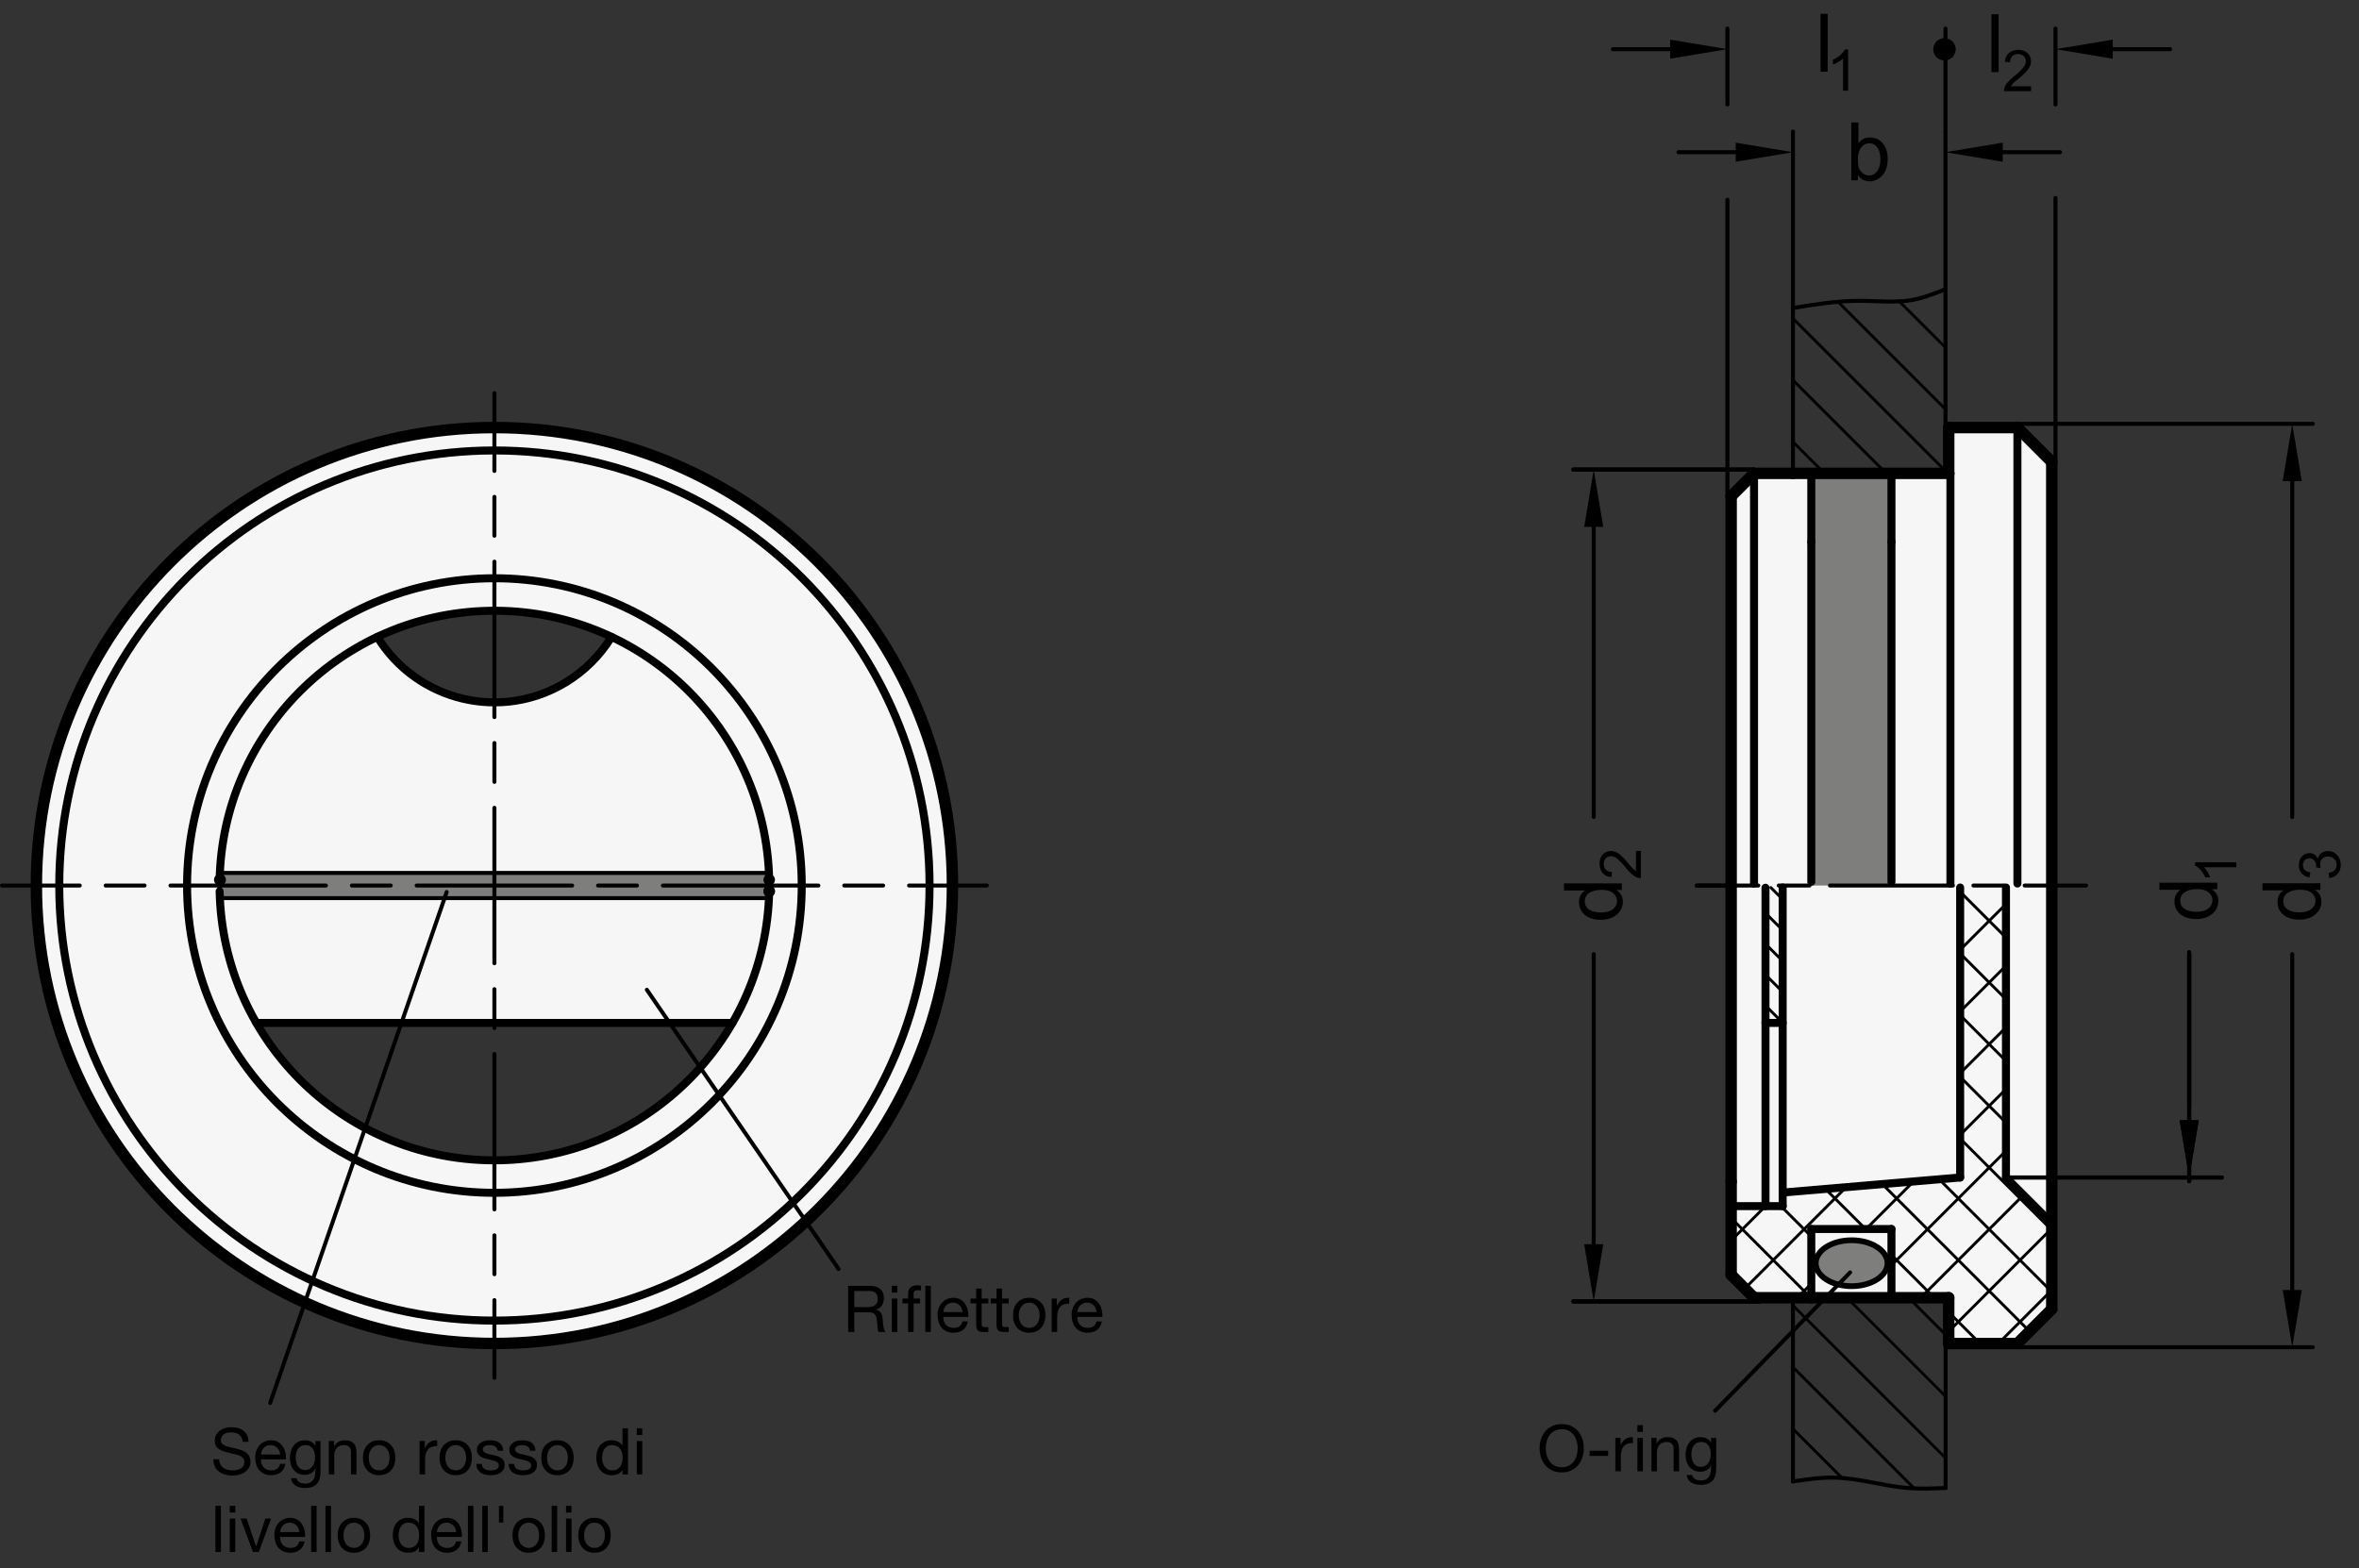 <?xml version="1.0" encoding="utf-8"?>
<!-- Generator: Adobe Illustrator 19.1.0, SVG Export Plug-In . SVG Version: 6.00 Build 0)  -->
<svg version="1.1" xmlns="http://www.w3.org/2000/svg" xmlns:xlink="http://www.w3.org/1999/xlink" x="0px" y="0px"
	 viewBox="0 0 291.975 194.108" enable-background="new 0 0 291.975 194.108" xml:space="preserve">
<rect x="0" y="0" width="291.975" height="194.108" fill="#333333" stroke="none"/>
<g id="MD_x5F_3_x5F_FUELLUNG_x5F_WS">
	<g id="LWPOLYLINE_3_">
		<polygon fill="#FFFFFF" points="241.193,166.314 249.697,166.314 253.949,162.062 253.949,57.18 249.697,52.928 241.193,52.928 
			241.193,58.598 221.917,58.598 217.098,58.598 214.264,61.432 214.264,157.81 217.098,160.645 221.917,160.645 241.193,160.645 		
			"/>
	</g>
	<g id="POLYLINE_3_">
		<path fill="#FFFFFF" d="M31.734,126.629c9.393,16.269,30.197,21.844,46.466,12.451c5.171-2.986,9.465-7.28,12.451-12.451
			L75.681,78.845c-9.176-4.319-19.8-4.319-28.976,0c4.92,8.001,15.395,10.499,23.397,5.579c2.271-1.397,4.182-3.308,5.579-5.579
			l14.971,47.784l27.231-17.625c0.009,0.804,0,1.607-0.025,2.41c-0.99,31.295-27.163,55.862-58.458,54.871
			c-31.295-0.99-55.862-27.163-54.871-58.458C5.489,77.47,30.204,53.262,60.576,52.932c31.309-0.341,56.966,24.764,57.307,56.072
			l-27.231,17.625H31.734z"/>
	</g>
	<g id="LINE_80_">
		<line fill="#FFFFFF" x1="95.209" y1="108.913" x2="95.201" y2="108.913"/>
	</g>
	<g id="LINE_81_">
		<line fill="#FFFFFF" x1="95.209" y1="110.33" x2="95.201" y2="110.33"/>
	</g>
	<g id="LINE_82_">
		<line fill="#FFFFFF" x1="95.209" y1="110.33" x2="95.201" y2="110.33"/>
	</g>
	<g id="LINE_83_">
		<line fill="#FFFFFF" x1="27.259" y1="108.913" x2="27.195" y2="108.913"/>
	</g>
</g>
<g id="MD_x5F_3_x5F_FUELLUNG_x5F_GR">
	<g id="LINE_3_">
		<line fill="#F6F6F6" x1="27.259" y1="108.913" x2="27.195" y2="108.913"/>
	</g>
	<g id="LINE_4_">
		<line fill="#F6F6F6" x1="95.209" y1="110.33" x2="95.201" y2="110.33"/>
	</g>
	<g id="LINE_5_">
		<line fill="#F6F6F6" x1="95.209" y1="110.33" x2="95.201" y2="110.33"/>
	</g>
	<g id="LINE_6_">
		<line fill="#F6F6F6" x1="95.209" y1="108.913" x2="95.201" y2="108.913"/>
	</g>
	<g id="POLYLINE">
		<path fill="#F6F6F6" d="M31.734,126.629c9.393,16.269,30.197,21.844,46.466,12.451c5.171-2.986,9.465-7.28,12.451-12.451
			L75.681,78.845c-9.176-4.319-19.8-4.319-28.976,0c4.92,8.001,15.395,10.499,23.397,5.579c2.271-1.397,4.182-3.308,5.579-5.579
			l14.971,47.784l27.231-17.625c0.009,0.804,0,1.607-0.025,2.41c-0.99,31.295-27.163,55.862-58.458,54.871
			c-31.295-0.99-55.862-27.163-54.871-58.458C5.489,77.47,30.204,53.262,60.576,52.932c31.309-0.341,56.966,24.764,57.307,56.072
			l-27.231,17.625H31.734z"/>
	</g>
	<g id="LWPOLYLINE">
		<polygon fill="#F6F6F6" points="241.193,166.314 249.697,166.314 253.949,162.062 253.949,57.18 249.697,52.928 241.193,52.928 
			241.193,58.598 221.917,58.598 217.098,58.598 214.264,61.432 214.264,157.81 217.098,160.645 221.917,160.645 241.193,160.645 		
			"/>
	</g>
</g>
<g id="MD_x5F_6_x5F_COLOR_x5F_K064">
	<g id="POLYLINE_2_">
		<path fill="#7E7E7D" d="M95.201,111.18c0.018-1.039,0.018-2.079,0-3.118H27.185c-0.014,1.039-0.014,2.079,0,3.118H95.201z"/>
	</g>
	<g id="ELLIPSE">
		<path fill="#7E7E7D" d="M224.734,156.374c0,1.57,1.988,2.842,4.441,2.842s4.441-1.272,4.441-2.842c0-1.57-1.988-2.842-4.441-2.842
			S224.734,154.804,224.734,156.374L224.734,156.374z"/>
	</g>
	<g id="LWPOLYLINE_1_">
		<rect x="224.185" y="58.598" fill="#7E7E7D" width="9.921" height="51.024"/>
	</g>
</g>
<g id="MD_x5F_2_x5F_BEMASSUNG">
	<g id="LINE">
		
			<line stroke="#000000" stroke-width="0.496" stroke-linecap="round" stroke-linejoin="round" stroke-miterlimit="10" x1="274.989" y1="145.763" x2="248.28" y2="145.763"/>
		
			<line stroke="#000000" stroke-width="0.496" stroke-linecap="round" stroke-linejoin="round" stroke-miterlimit="10" x1="274.989" y1="145.763" x2="248.28" y2="145.763"/>
		
			<line stroke="#000000" stroke-width="0.496" stroke-linecap="round" stroke-linejoin="round" stroke-miterlimit="10" x1="274.989" y1="145.763" x2="274.989" y2="145.763"/>
		
			<line stroke="#000000" stroke-width="0.496" stroke-linecap="round" stroke-linejoin="round" stroke-miterlimit="10" x1="248.28" y1="145.763" x2="248.28" y2="145.763"/>
	</g>
	<g id="LINE_1_">
		
			<line stroke="#000000" stroke-width="0.496" stroke-linecap="round" stroke-linejoin="round" stroke-miterlimit="10" x1="217.793" y1="161.105" x2="194.776" y2="161.105"/>
		
			<line stroke="#000000" stroke-width="0.496" stroke-linecap="round" stroke-linejoin="round" stroke-miterlimit="10" x1="217.793" y1="161.105" x2="194.776" y2="161.105"/>
		
			<line stroke="#000000" stroke-width="0.496" stroke-linecap="round" stroke-linejoin="round" stroke-miterlimit="10" x1="217.793" y1="161.105" x2="217.793" y2="161.105"/>
		
			<line stroke="#000000" stroke-width="0.496" stroke-linecap="round" stroke-linejoin="round" stroke-miterlimit="10" x1="194.776" y1="161.105" x2="194.776" y2="161.105"/>
	</g>
	<g id="LINE_2_">
		
			<line stroke="#000000" stroke-width="0.496" stroke-linecap="round" stroke-linejoin="round" stroke-miterlimit="10" x1="270.957" y1="146.224" x2="270.957" y2="118.125"/>
		
			<line stroke="#000000" stroke-width="0.496" stroke-linecap="round" stroke-linejoin="round" stroke-miterlimit="10" x1="270.957" y1="146.224" x2="270.957" y2="118.125"/>
		
			<line stroke="#000000" stroke-width="0.496" stroke-linecap="round" stroke-linejoin="round" stroke-miterlimit="10" x1="270.957" y1="146.224" x2="270.957" y2="146.224"/>
		
			<line stroke="#000000" stroke-width="0.496" stroke-linecap="round" stroke-linejoin="round" stroke-miterlimit="10" x1="270.957" y1="118.125" x2="270.957" y2="118.125"/>
	</g>
	<g id="SOLID">
		<polygon points="269.776,138.676 270.957,145.763 272.138,138.676 		"/>
		<polygon points="269.776,138.676 269.776,138.676 272.138,138.676 		"/>
		<polygon points="269.776,138.676 272.138,138.676 272.138,138.676 		"/>
		<polygon points="269.776,138.676 270.957,145.763 272.138,138.676 		"/>
		<polygon points="269.776,138.676 269.776,138.676 270.957,145.763 		"/>
		<polygon points="269.776,138.676 270.957,145.763 270.957,145.763 		"/>
		<polygon points="272.138,138.676 272.138,138.676 270.957,145.763 		"/>
		<polygon points="272.138,138.676 270.957,145.763 270.957,145.763 		"/>
	</g>
	<g id="LINE_7_">
		
			<line stroke="#000000" stroke-width="0.496" stroke-linecap="round" stroke-linejoin="round" stroke-miterlimit="10" x1="217.098" y1="58.137" x2="194.776" y2="58.137"/>
		
			<line stroke="#000000" stroke-width="0.496" stroke-linecap="round" stroke-linejoin="round" stroke-miterlimit="10" x1="217.098" y1="58.137" x2="194.776" y2="58.137"/>
		
			<line stroke="#000000" stroke-width="0.496" stroke-linecap="round" stroke-linejoin="round" stroke-miterlimit="10" x1="217.098" y1="58.137" x2="217.098" y2="58.137"/>
		
			<line stroke="#000000" stroke-width="0.496" stroke-linecap="round" stroke-linejoin="round" stroke-miterlimit="10" x1="194.776" y1="58.137" x2="194.776" y2="58.137"/>
	</g>
	<g id="LINE_56_">
		
			<line stroke="#000000" stroke-width="0.496" stroke-linecap="round" stroke-linejoin="round" stroke-miterlimit="10" x1="221.917" y1="38.29" x2="221.917" y2="16.291"/>
	</g>
	<g id="LINE_57_">
		
			<line stroke="#000000" stroke-width="0.496" stroke-linecap="round" stroke-linejoin="round" stroke-miterlimit="10" x1="240.794" y1="35.797" x2="240.794" y2="16.291"/>
	</g>
	<g id="LINE_58_">
		
			<line stroke="#000000" stroke-width="0.496" stroke-linecap="round" stroke-linejoin="round" stroke-miterlimit="10" x1="214.831" y1="18.842" x2="207.744" y2="18.842"/>
	</g>
	<g id="LINE_59_">
		
			<line stroke="#000000" stroke-width="0.496" stroke-linecap="round" stroke-linejoin="round" stroke-miterlimit="10" x1="247.881" y1="18.842" x2="254.967" y2="18.842"/>
	</g>
	<g id="SOLID_1_">
		<polygon points="214.831,17.661 221.917,18.842 214.831,20.023 		"/>
	</g>
	<g id="SOLID_2_">
		<polygon points="247.881,17.661 240.794,18.842 247.881,20.023 		"/>
	</g>
	<g id="MTEXT_1_">
		<g>
			<path d="M230.038,17.721c0.326-0.466,0.792-0.699,1.398-0.699c0.668,0,1.202,0.243,1.603,0.729
				c0.401,0.485,0.602,1.119,0.602,1.9c0,0.903-0.225,1.595-0.672,2.075c-0.448,0.48-0.973,0.721-1.571,0.721
				c-0.609,0-1.084-0.257-1.423-0.772h-0.02v0.65h-0.821V15.16h0.88v2.562H230.038z M231.329,21.723c0.408,0,0.744-0.175,1.01-0.525
				c0.266-0.35,0.398-0.841,0.398-1.473c0-0.609-0.122-1.093-0.367-1.449c-0.244-0.357-0.581-0.535-1.011-0.535
				c-0.424,0-0.766,0.184-1.024,0.552s-0.389,0.834-0.389,1.397c0,0.551,0.054,0.943,0.161,1.176
				c0.107,0.233,0.27,0.435,0.486,0.604C230.81,21.639,231.055,21.723,231.329,21.723z"/>
		</g>
	</g>
	<g id="LINE_60_">
		
			<line stroke="#000000" stroke-width="0.496" stroke-linecap="round" stroke-linejoin="round" stroke-miterlimit="10" x1="240.794" y1="16.291" x2="240.794" y2="3.535"/>
	</g>
	<g id="LINE_61_">
		
			<line stroke="#000000" stroke-width="0.496" stroke-linecap="round" stroke-linejoin="round" stroke-miterlimit="10" x1="254.409" y1="57.18" x2="254.409" y2="24.503"/>
	</g>
	<g id="LINE_62_">
		
			<line stroke="#000000" stroke-width="0.496" stroke-linecap="round" stroke-linejoin="round" stroke-miterlimit="10" x1="254.409" y1="12.932" x2="254.409" y2="3.535"/>
	</g>
	<g id="LINE_63_">
		
			<line stroke="#000000" stroke-width="0.496" stroke-linecap="round" stroke-linejoin="round" stroke-miterlimit="10" x1="261.496" y1="6.086" x2="268.583" y2="6.086"/>
	</g>
	<g id="MTEXT_2_">
		<g>
			<path d="M247.368,8.932h-0.88V1.767h0.88V8.932z"/>
		</g>
		<g>
			<path d="M251.389,11.284h-3.369c0-0.287,0.1-0.577,0.3-0.871s0.574-0.661,1.122-1.104c0.336-0.269,0.636-0.55,0.899-0.845
				s0.396-0.592,0.396-0.89c0-0.257-0.091-0.47-0.272-0.638c-0.182-0.167-0.411-0.251-0.688-0.251c-0.28,0-0.516,0.086-0.705,0.259
				c-0.189,0.172-0.285,0.43-0.288,0.771l-0.642-0.072c0.039-0.477,0.209-0.841,0.509-1.094c0.299-0.252,0.679-0.378,1.14-0.378
				c0.499,0,0.889,0.139,1.167,0.415c0.279,0.276,0.419,0.609,0.419,1.001c0,0.326-0.118,0.656-0.353,0.99
				c-0.234,0.335-0.703,0.781-1.403,1.342c-0.368,0.293-0.612,0.547-0.732,0.76h2.502V11.284z"/>
		</g>
	</g>
	<g id="SOLID_3_">
		<polygon points="261.496,4.905 254.409,6.086 261.496,7.267 		"/>
	</g>
	<g id="LINE_64_">
		
			<line stroke="#000000" stroke-width="0.496" stroke-linecap="round" stroke-linejoin="round" stroke-miterlimit="10" x1="213.803" y1="61.432" x2="213.803" y2="24.723"/>
	</g>
	<g id="LINE_65_">
		
			<line stroke="#000000" stroke-width="0.496" stroke-linecap="round" stroke-linejoin="round" stroke-miterlimit="10" x1="213.803" y1="12.932" x2="213.803" y2="3.535"/>
	</g>
	<g id="MTEXT_3_">
		<g>
			<path d="M226.21,8.873h-0.88V1.708h0.88V8.873z"/>
		</g>
		<g>
			<path d="M228.745,11.225h-0.625v-3.98c-0.313,0.297-0.729,0.548-1.253,0.753V7.394c0.72-0.345,1.21-0.771,1.472-1.28h0.406
				V11.225z"/>
		</g>
	</g>
	<g id="SOLID_4_">
		<polygon points="206.717,4.905 213.803,6.086 206.717,7.267 		"/>
	</g>
	<g id="LINE_66_">
		
			<line stroke="#000000" stroke-width="0.496" stroke-linecap="round" stroke-linejoin="round" stroke-miterlimit="10" x1="206.717" y1="6.086" x2="199.63" y2="6.086"/>
	</g>
	<g id="LINE_67_">
		
			<line stroke="#000000" stroke-width="0.496" stroke-linecap="round" stroke-linejoin="round" stroke-miterlimit="10" x1="217.793" y1="161.105" x2="194.705" y2="161.105"/>
	</g>
	<g id="LINE_68_">
		
			<line stroke="#000000" stroke-width="0.496" stroke-linecap="round" stroke-linejoin="round" stroke-miterlimit="10" x1="217.098" y1="58.137" x2="194.705" y2="58.137"/>
	</g>
	<g id="LINE_69_">
		
			<line stroke="#000000" stroke-width="0.496" stroke-linecap="round" stroke-linejoin="round" stroke-miterlimit="10" x1="197.256" y1="154.019" x2="197.256" y2="118.114"/>
	</g>
	<g id="LINE_70_">
		
			<line stroke="#000000" stroke-width="0.496" stroke-linecap="round" stroke-linejoin="round" stroke-miterlimit="10" x1="197.256" y1="65.224" x2="197.256" y2="101.129"/>
	</g>
	<g id="SOLID_5_">
		<polygon points="196.075,154.019 197.256,161.105 198.437,154.019 		"/>
	</g>
	<g id="SOLID_6_">
		<polygon points="196.075,65.224 197.256,58.137 198.437,65.224 		"/>
	</g>
	<g id="MTEXT_4_">
		<g>
			<path d="M200.739,109.358v0.821h-0.66v0.02c0.521,0.316,0.782,0.794,0.782,1.433c0,0.635-0.252,1.165-0.755,1.59
				c-0.504,0.426-1.156,0.639-1.957,0.639c-0.838,0-1.499-0.201-1.984-0.602s-0.729-0.93-0.729-1.588
				c0-0.619,0.236-1.09,0.709-1.413v-0.02h-2.571v-0.88H200.739z M200.137,111.538c0-0.384-0.157-0.71-0.474-0.977
				c-0.316-0.268-0.795-0.401-1.437-0.401c-0.633,0-1.136,0.122-1.511,0.366c-0.374,0.244-0.562,0.596-0.562,1.051
				c0,0.457,0.183,0.801,0.55,1.034c0.366,0.233,0.848,0.35,1.444,0.35c0.43,0,0.794-0.063,1.092-0.188s0.522-0.301,0.672-0.525
				C200.063,112.022,200.137,111.786,200.137,111.538z"/>
		</g>
		<g>
			<path d="M203.091,105.338v3.369c-0.287,0-0.577-0.1-0.871-0.3s-0.661-0.575-1.104-1.122c-0.269-0.336-0.55-0.636-0.845-0.899
				s-0.592-0.396-0.89-0.396c-0.257,0-0.47,0.091-0.638,0.272c-0.167,0.182-0.251,0.411-0.251,0.688c0,0.28,0.086,0.516,0.259,0.705
				c0.172,0.189,0.43,0.285,0.771,0.287l-0.072,0.643c-0.477-0.039-0.841-0.209-1.094-0.509c-0.252-0.3-0.378-0.679-0.378-1.14
				c0-0.5,0.139-0.889,0.415-1.168c0.276-0.278,0.609-0.418,1.001-0.418c0.326,0,0.656,0.117,0.99,0.352
				c0.335,0.235,0.781,0.703,1.342,1.404c0.293,0.367,0.547,0.611,0.76,0.732v-2.502H203.091z"/>
		</g>
	</g>
	<g id="LINE_71_">
		
			<line stroke="#000000" stroke-width="0.496" stroke-linecap="round" stroke-linejoin="round" stroke-miterlimit="10" x1="268.969" y1="166.775" x2="286.264" y2="166.775"/>
	</g>
	<g id="LINE_72_">
		
			<line stroke="#000000" stroke-width="0.496" stroke-linecap="round" stroke-linejoin="round" stroke-miterlimit="10" x1="249.697" y1="52.468" x2="286.264" y2="52.468"/>
	</g>
	<g id="LINE_73_">
		
			<line stroke="#000000" stroke-width="0.496" stroke-linecap="round" stroke-linejoin="round" stroke-miterlimit="10" x1="283.713" y1="159.688" x2="283.713" y2="118.096"/>
	</g>
	<g id="LINE_74_">
		
			<line stroke="#000000" stroke-width="0.496" stroke-linecap="round" stroke-linejoin="round" stroke-miterlimit="10" x1="283.713" y1="59.554" x2="283.713" y2="101.146"/>
	</g>
	<g id="SOLID_7_">
		<polygon points="282.531,159.688 283.713,166.775 284.894,159.688 		"/>
	</g>
	<g id="SOLID_8_">
		<polygon points="282.531,59.554 283.713,52.468 284.894,59.554 		"/>
	</g>
	<g id="MTEXT_5_">
		<g>
			<path d="M287.196,109.34v0.821h-0.66v0.02c0.521,0.316,0.782,0.794,0.782,1.433c0,0.635-0.252,1.165-0.755,1.59
				c-0.504,0.426-1.156,0.639-1.957,0.639c-0.838,0-1.499-0.201-1.984-0.602s-0.729-0.93-0.729-1.588
				c0-0.619,0.236-1.09,0.709-1.413v-0.02h-2.571v-0.88H287.196z M286.594,111.52c0-0.384-0.157-0.71-0.474-0.977
				c-0.316-0.268-0.795-0.401-1.437-0.401c-0.633,0-1.136,0.122-1.511,0.366c-0.374,0.244-0.562,0.596-0.562,1.051
				c0,0.457,0.183,0.801,0.55,1.034c0.366,0.233,0.848,0.35,1.444,0.35c0.43,0,0.794-0.063,1.092-0.188s0.522-0.301,0.672-0.525
				C286.52,112.004,286.594,111.768,286.594,111.52z"/>
		</g>
		<g>
			<path d="M286.881,106.307c0.061-0.314,0.213-0.553,0.456-0.713c0.244-0.161,0.51-0.242,0.797-0.242
				c0.463,0,0.843,0.169,1.14,0.506c0.298,0.336,0.446,0.739,0.446,1.209c0,0.449-0.131,0.818-0.393,1.11
				c-0.261,0.292-0.607,0.462-1.037,0.51l-0.087-0.624c0.336-0.063,0.587-0.177,0.753-0.342c0.167-0.166,0.25-0.384,0.25-0.654
				c0-0.291-0.103-0.539-0.308-0.741c-0.204-0.202-0.455-0.304-0.751-0.304c-0.284,0-0.521,0.092-0.708,0.275
				c-0.188,0.185-0.281,0.425-0.281,0.721c0,0.121,0.022,0.268,0.066,0.441l-0.548-0.074c0-0.166-0.009-0.298-0.024-0.395
				c-0.017-0.098-0.056-0.206-0.118-0.326c-0.063-0.121-0.152-0.221-0.269-0.299c-0.117-0.078-0.263-0.118-0.436-0.118
				c-0.253,0-0.448,0.084-0.587,0.252c-0.139,0.167-0.208,0.361-0.208,0.581c0,0.252,0.08,0.457,0.239,0.615
				c0.159,0.159,0.388,0.26,0.684,0.301l-0.114,0.625c-0.442-0.081-0.772-0.26-0.992-0.537c-0.22-0.275-0.33-0.605-0.33-0.99
				c0-0.424,0.128-0.776,0.384-1.061c0.255-0.283,0.568-0.424,0.938-0.424c0.474,0,0.815,0.232,1.023,0.697H286.881z"/>
		</g>
	</g>
	<g id="LINE_75_">
		
			<line stroke="#000000" stroke-width="0.496" stroke-linecap="round" stroke-linejoin="round" stroke-miterlimit="10" x1="270.957" y1="136.749" x2="270.957" y2="117.857"/>
	</g>
	<g id="LINE_76_">
		
			<line stroke="#000000" stroke-width="0.496" stroke-linecap="round" stroke-linejoin="round" stroke-miterlimit="10" x1="249.697" y1="166.775" x2="268.969" y2="166.775"/>
	</g>
	<g id="MTEXT_6_">
		<g>
			<path d="M274.44,109.268v0.821h-0.66v0.02c0.521,0.316,0.782,0.794,0.782,1.433c0,0.635-0.252,1.165-0.755,1.59
				c-0.504,0.426-1.156,0.639-1.957,0.639c-0.838,0-1.499-0.201-1.984-0.602s-0.729-0.93-0.729-1.588
				c0-0.619,0.236-1.09,0.709-1.413v-0.02h-2.571v-0.88H274.44z M273.838,111.448c0-0.384-0.157-0.71-0.474-0.977
				c-0.316-0.268-0.795-0.401-1.437-0.401c-0.633,0-1.136,0.122-1.511,0.366c-0.374,0.244-0.562,0.596-0.562,1.051
				c0,0.457,0.183,0.801,0.55,1.034c0.366,0.233,0.848,0.35,1.444,0.35c0.43,0,0.794-0.063,1.092-0.188s0.522-0.301,0.672-0.525
				C273.764,111.932,273.838,111.696,273.838,111.448z"/>
		</g>
		<g>
			<path d="M276.791,106.736v0.624h-3.98c0.297,0.313,0.548,0.73,0.753,1.254h-0.604c-0.345-0.721-0.771-1.211-1.28-1.472v-0.406
				H276.791z"/>
		</g>
	</g>
	<g id="LINE_77_">
		
			<line stroke="#000000" stroke-width="0.496" stroke-linecap="round" stroke-linejoin="round" stroke-miterlimit="10" x1="228.991" y1="157.513" x2="212.275" y2="174.641"/>
	</g>
	<g id="LINE_78_">
		
			<line stroke="#000000" stroke-width="0.496" stroke-linecap="round" stroke-linejoin="round" stroke-miterlimit="10" x1="55.287" y1="110.422" x2="33.442" y2="173.67"/>
	</g>
	<g id="HATCH_4_">
		<path fill-rule="evenodd" clip-rule="evenodd" d="M240.666,5.394v1.417l0.709-0.709L240.666,5.394z M240.666,5.394l-0.709,0.709
			l0.709,0.709V5.394z"/>
	</g>
	<g id="HATCH_5_">
		<path fill-rule="evenodd" clip-rule="evenodd" d="M241.8,6.103h-2.268H241.8z"/>
		<path stroke="#000000" stroke-width="0.496" stroke-linecap="round" stroke-linejoin="round" stroke-miterlimit="10" d="
			M239.861,5.308l0.01-0.01 M239.852,5.33l0.041-0.041 M239.843,5.352l0.072-0.072 M239.834,5.374l0.102-0.102 M239.825,5.395
			l0.133-0.133 M239.816,5.417l0.164-0.164 M239.807,5.439l0.195-0.195 M239.798,5.46l0.225-0.225 M239.789,5.482l0.256-0.256
			 M239.78,5.504l0.287-0.287 M239.771,5.526l0.318-0.318 M239.762,5.547l0.348-0.348 M239.753,5.569l0.379-0.379 M239.744,5.591
			l0.41-0.41 M239.735,5.613l0.44-0.44 M239.726,5.634l0.471-0.471 M239.717,5.656l0.502-0.502 M239.708,5.678l0.533-0.533
			 M239.699,5.699l0.563-0.563 M239.69,5.721l0.594-0.594 M239.681,5.743l0.625-0.625 M239.672,5.765l0.656-0.656 M239.663,5.786
			l0.686-0.686 M239.654,5.808l0.717-0.717 M239.645,5.83l0.748-0.748 M239.636,5.852l0.778-0.778 M239.627,5.873l0.809-0.809
			 M239.618,5.895l0.84-0.84 M239.609,5.917l0.871-0.871 M239.6,5.938l0.901-0.901 M239.591,5.96l0.932-0.932 M239.582,5.982
			l0.963-0.963 M239.573,6.004l0.994-0.994 M239.564,6.025l1.024-1.024 M239.555,6.047l1.055-1.055 M239.546,6.069l1.086-1.086
			 M239.537,6.091l1.116-1.116 M239.534,6.107l1.136-1.136 M239.537,6.116l1.141-1.141 M239.541,6.125l1.147-1.147 M239.545,6.134
			l1.152-1.152 M239.549,6.143l1.157-1.157 M239.552,6.152l1.162-1.163 M239.556,6.161l1.168-1.168 M239.56,6.17l1.173-1.173
			 M239.564,6.179L240.742,5 M239.567,6.188l1.184-1.184 M239.571,6.197l1.189-1.189 M239.575,6.206l1.194-1.194 M239.578,6.215
			l1.199-1.199 M239.582,6.224l1.205-1.205 M239.586,6.233l1.21-1.21 M239.59,6.242l1.215-1.215 M239.593,6.251l1.22-1.22
			 M239.597,6.26l1.226-1.226 M239.601,6.269l1.231-1.231 M239.605,6.278l1.236-1.236 M239.608,6.287l1.242-1.242 M239.612,6.296
			l1.247-1.247 M239.616,6.305l1.252-1.252 M239.619,6.314l1.257-1.257 M239.623,6.323l1.263-1.263 M239.627,6.332l1.268-1.268
			 M239.631,6.341l1.273-1.273 M239.634,6.35l1.278-1.278 M239.638,6.359l1.284-1.284 M239.642,6.368l1.289-1.289 M239.646,6.377
			l1.294-1.294 M239.649,6.386l1.3-1.3 M239.653,6.395l1.305-1.305 M239.657,6.404l1.31-1.31 M239.66,6.413l1.315-1.315
			 M239.664,6.422l1.321-1.321 M239.668,6.431l1.326-1.326 M239.672,6.44l1.331-1.331 M239.675,6.449l1.336-1.336 M239.679,6.458
			l1.342-1.342 M239.683,6.467l1.347-1.347 M239.687,6.476l1.352-1.352 M239.69,6.485l1.358-1.358 M239.694,6.494l1.363-1.363
			 M239.698,6.503l1.368-1.368 M239.701,6.512l1.373-1.373 M239.705,6.521l1.379-1.379 M239.709,6.53l1.384-1.384 M239.713,6.539
			l1.389-1.389 M239.716,6.548l1.394-1.394 M239.72,6.557l1.4-1.4 M239.724,6.566l1.405-1.405 M239.728,6.575l1.41-1.41
			 M239.731,6.584l1.416-1.416 M239.735,6.593l1.421-1.421 M239.739,6.602l1.426-1.426 M239.742,6.611l1.431-1.431 M239.746,6.62
			l1.437-1.437 M239.75,6.629l1.442-1.442 M239.754,6.638l1.447-1.447 M239.757,6.647l1.452-1.452 M239.761,6.656l1.458-1.458
			 M239.765,6.665l1.463-1.463 M239.769,6.674l1.468-1.468 M239.772,6.683l1.474-1.474 M239.776,6.692l1.479-1.479 M239.78,6.701
			l1.484-1.484 M239.783,6.71l1.489-1.489 M239.787,6.719l1.495-1.495 M239.791,6.728l1.5-1.5 M239.795,6.737l1.505-1.505
			 M239.798,6.746l1.51-1.51 M239.802,6.755l1.516-1.516 M239.806,6.764l1.521-1.521 M239.81,6.773l1.526-1.526 M239.813,6.782
			l1.532-1.532 M239.817,6.791l1.537-1.537 M239.821,6.8l1.542-1.542 M239.824,6.809l1.547-1.547 M239.828,6.818l1.553-1.553
			 M239.832,6.827l1.558-1.558 M239.836,6.836l1.563-1.563 M239.839,6.845l1.568-1.568 M239.843,6.854l1.574-1.574 M239.847,6.863
			l1.579-1.579 M239.851,6.872l1.584-1.584 M239.854,6.881l1.59-1.59 M239.858,6.89l1.595-1.595 M239.862,6.899l1.6-1.6
			 M239.867,6.906l1.602-1.602 M239.876,6.91l1.596-1.596 M239.885,6.913l1.591-1.591 M239.894,6.917l1.586-1.586 M239.903,6.921
			l1.581-1.581 M239.912,6.925l1.575-1.575 M239.921,6.928l1.57-1.57 M239.93,6.932l1.565-1.565 M239.939,6.936l1.56-1.56
			 M239.948,6.939l1.554-1.554 M239.957,6.943l1.549-1.549 M239.966,6.947l1.544-1.544 M239.975,6.951l1.538-1.538 M239.984,6.954
			l1.533-1.533 M239.993,6.958l1.528-1.528 M240.002,6.962l1.523-1.523 M240.011,6.966l1.517-1.517 M240.02,6.969l1.512-1.512
			 M240.029,6.973l1.507-1.507 M240.038,6.977l1.502-1.502 M240.047,6.98l1.496-1.496 M240.056,6.984l1.491-1.491 M240.065,6.988
			l1.486-1.486 M240.074,6.992l1.48-1.48 M240.083,6.995l1.475-1.475 M240.092,6.999l1.47-1.47 M240.101,7.003l1.465-1.465
			 M240.11,7.007l1.459-1.459 M240.119,7.01l1.454-1.454 M240.128,7.014l1.449-1.449 M240.137,7.018l1.444-1.444 M240.146,7.021
			l1.438-1.438 M240.155,7.025l1.433-1.433 M240.164,7.029l1.428-1.428 M240.173,7.033l1.422-1.422 M240.182,7.036l1.417-1.417
			 M240.191,7.04l1.412-1.412 M240.2,7.044l1.407-1.407 M240.209,7.048l1.401-1.401 M240.218,7.051l1.396-1.396 M240.227,7.055
			l1.391-1.391 M240.236,7.059l1.386-1.386 M240.245,7.062l1.38-1.38 M240.254,7.066l1.375-1.375 M240.263,7.07l1.37-1.37
			 M240.272,7.074l1.364-1.364 M240.281,7.077l1.359-1.359 M240.29,7.081l1.354-1.354 M240.299,7.085l1.349-1.349 M240.308,7.089
			l1.343-1.343 M240.317,7.092l1.338-1.338 M240.326,7.096l1.333-1.333 M240.335,7.1l1.328-1.328 M240.344,7.103l1.322-1.322
			 M240.353,7.107l1.317-1.317 M240.362,7.111l1.312-1.312 M240.371,7.115l1.306-1.306 M240.38,7.118l1.301-1.301 M240.389,7.122
			l1.296-1.296 M240.398,7.126l1.291-1.291 M240.407,7.13l1.285-1.285 M240.416,7.133l1.28-1.28 M240.425,7.137l1.275-1.275
			 M240.434,7.141l1.27-1.27 M240.443,7.144l1.264-1.264 M240.452,7.148l1.259-1.259 M240.461,7.152l1.254-1.254 M240.47,7.156
			l1.248-1.248 M240.479,7.159l1.243-1.243 M240.488,7.163l1.238-1.238 M240.497,7.167l1.233-1.233 M240.506,7.171l1.227-1.227
			 M240.515,7.174l1.222-1.222 M240.524,7.178l1.217-1.217 M240.533,7.182l1.212-1.212 M240.542,7.186l1.206-1.206 M240.551,7.189
			l1.201-1.201 M240.56,7.193l1.196-1.196 M240.569,7.197l1.19-1.19 M240.578,7.2l1.185-1.185 M240.587,7.204l1.18-1.18
			 M240.596,7.208l1.175-1.175 M240.605,7.212l1.169-1.169 M240.614,7.215l1.164-1.164 M240.623,7.219l1.159-1.159 M240.632,7.223
			l1.154-1.154 M240.641,7.227l1.148-1.148 M240.65,7.23l1.143-1.143 M240.659,7.234l1.138-1.138 M240.672,7.234l1.126-1.126
			 M240.693,7.225l1.095-1.095 M240.715,7.216l1.064-1.064 M240.737,7.207l1.034-1.034 M240.759,7.198l1.003-1.003 M240.78,7.189
			l0.972-0.972 M240.802,7.18l0.941-0.941 M240.824,7.171l0.911-0.911 M240.846,7.162l0.88-0.88 M240.867,7.153l0.849-0.849
			 M240.889,7.144l0.818-0.818 M240.911,7.135l0.788-0.788 M240.932,7.126l0.757-0.757 M240.954,7.117l0.726-0.726 M240.976,7.108
			l0.696-0.696 M240.998,7.099l0.665-0.665 M241.019,7.09l0.634-0.634 M241.041,7.081l0.603-0.603 M241.063,7.072l0.573-0.573
			 M241.085,7.063l0.542-0.542 M241.106,7.054l0.511-0.511 M241.128,7.045l0.48-0.48 M241.15,7.036l0.45-0.45 M241.171,7.027
			l0.419-0.419 M241.193,7.018l0.388-0.388 M241.215,7.009l0.358-0.358 M241.237,7l0.327-0.327 M241.258,6.991l0.296-0.296
			 M241.28,6.982l0.265-0.265 M241.302,6.973l0.235-0.235 M241.324,6.964l0.204-0.204 M241.345,6.955l0.173-0.173 M241.367,6.946
			l0.142-0.142 M241.389,6.937l0.112-0.112 M241.41,6.928l0.081-0.081 M241.432,6.919l0.05-0.05 M241.454,6.91l0.02-0.02"/>
	</g>
	<g id="CIRCLE_27_">
		<path stroke="#000000" stroke-width="0.496" stroke-linecap="round" stroke-linejoin="round" stroke-miterlimit="10" d="
			M239.532,6.103c0-0.626,0.508-1.134,1.134-1.134s1.134,0.508,1.134,1.134s-0.508,1.134-1.134,1.134S239.532,6.729,239.532,6.103
			L239.532,6.103z"/>
	</g>
	<g id="LINE_79_">
		
			<line stroke="#000000" stroke-width="0.496" stroke-linecap="round" stroke-linejoin="round" stroke-miterlimit="10" x1="80.062" y1="122.527" x2="103.788" y2="157.084"/>
	</g>
</g>
<g id="MD_x5F_1_x5F_070">
	<g id="LINE_8_">
		
			<line fill="none" stroke="#000000" stroke-width="0.992" stroke-linecap="round" stroke-linejoin="round" stroke-miterlimit="10" x1="234.106" y1="67.102" x2="234.106" y2="109.161"/>
	</g>
	<g id="LINE_9_">
		
			<line fill="none" stroke="#000000" stroke-width="0.992" stroke-linecap="round" stroke-linejoin="round" stroke-miterlimit="10" x1="218.516" y1="109.897" x2="218.516" y2="149.306"/>
	</g>
	<g id="LINE_10_">
		
			<line fill="none" stroke="#000000" stroke-width="0.992" stroke-linecap="round" stroke-linejoin="round" stroke-miterlimit="10" x1="217.098" y1="58.598" x2="217.098" y2="109.362"/>
	</g>
	<g id="LINE_11_">
		
			<line fill="none" stroke="#000000" stroke-width="0.992" stroke-linecap="round" stroke-linejoin="round" stroke-miterlimit="10" x1="220.642" y1="109.869" x2="220.642" y2="149.306"/>
	</g>
	<g id="LINE_12_">
		
			<line fill="none" stroke="#000000" stroke-width="0.992" stroke-linecap="round" stroke-linejoin="round" stroke-miterlimit="10" x1="220.642" y1="149.306" x2="214.264" y2="149.306"/>
	</g>
	<g id="LINE_13_">
		
			<line fill="none" stroke="#000000" stroke-width="0.992" stroke-linecap="round" stroke-linejoin="round" stroke-miterlimit="10" x1="220.642" y1="126.629" x2="218.516" y2="126.629"/>
	</g>
	<g id="CIRCLE">
		
			<path fill="none" stroke="#000000" stroke-width="0.992" stroke-linecap="round" stroke-linejoin="round" stroke-miterlimit="10" d="
			M7.335,109.621c0-29.745,24.113-53.858,53.858-53.858s53.858,24.113,53.858,53.858s-24.113,53.858-53.858,53.858
			S7.335,139.366,7.335,109.621L7.335,109.621z"/>
	</g>
	<g id="ARC">
		
			<path fill="none" stroke="#000000" stroke-width="0.992" stroke-linecap="round" stroke-linejoin="round" stroke-miterlimit="10" d="
			M46.705,78.845c4.92,8.001,15.395,10.499,23.397,5.579c2.271-1.397,4.182-3.308,5.579-5.579"/>
	</g>
	<g id="LINE_14_">
		
			<line fill="none" stroke="#000000" stroke-width="0.992" stroke-linecap="round" stroke-linejoin="round" stroke-miterlimit="10" x1="90.651" y1="126.629" x2="31.734" y2="126.629"/>
	</g>
	<g id="LINE_19_">
		
			<line fill="none" stroke="#000000" stroke-width="0.992" stroke-linecap="round" stroke-linejoin="round" stroke-miterlimit="10" x1="249.697" y1="52.928" x2="249.697" y2="109.373"/>
	</g>
	<g id="LINE_20_">
		
			<line fill="none" stroke="#000000" stroke-width="0.992" stroke-linecap="round" stroke-linejoin="round" stroke-miterlimit="10" x1="241.406" y1="58.598" x2="241.406" y2="109.373"/>
	</g>
	<g id="LINE_21_">
		
			<line fill="none" stroke="#000000" stroke-width="0.992" stroke-linecap="round" stroke-linejoin="round" stroke-miterlimit="10" x1="242.61" y1="109.869" x2="242.61" y2="145.763"/>
	</g>
	<g id="LINE_22_">
		
			<line fill="none" stroke="#000000" stroke-width="0.992" stroke-linecap="round" stroke-linejoin="round" stroke-miterlimit="10" x1="248.28" y1="109.869" x2="248.28" y2="145.763"/>
	</g>
	<g id="LINE_23_">
		
			<line fill="none" stroke="#000000" stroke-width="0.992" stroke-linecap="round" stroke-linejoin="round" stroke-miterlimit="10" x1="248.28" y1="145.763" x2="253.949" y2="151.432"/>
	</g>
	<g id="LINE_24_">
		
			<line fill="none" stroke="#000000" stroke-width="0.992" stroke-linecap="round" stroke-linejoin="round" stroke-miterlimit="10" x1="224.185" y1="67.102" x2="224.185" y2="109.161"/>
	</g>
	<g id="LINE_25_">
		
			<line fill="none" stroke="#000000" stroke-width="0.992" stroke-linecap="round" stroke-linejoin="round" stroke-miterlimit="10" x1="242.61" y1="145.763" x2="220.642" y2="147.63"/>
	</g>
	<g id="ARC_1_">
		
			<path fill="none" stroke="#000000" stroke-width="0.992" stroke-linecap="round" stroke-linejoin="round" stroke-miterlimit="10" d="
			M95.201,108.913c-0.391-18.782-15.935-33.691-34.717-33.3c-18.231,0.38-32.92,15.068-33.3,33.3"/>
	</g>
	<g id="ARC_2_">
		
			<path fill="none" stroke="#000000" stroke-width="0.992" stroke-linecap="round" stroke-linejoin="round" stroke-miterlimit="10" d="
			M27.185,110.33c0.391,18.782,15.935,33.691,34.717,33.3c18.231-0.38,32.92-15.068,33.3-33.3"/>
	</g>
	<g id="LINE_31_">
		
			<line fill="none" stroke="#000000" stroke-width="0.992" stroke-linecap="round" stroke-linejoin="round" stroke-miterlimit="10" x1="234.106" y1="58.598" x2="234.106" y2="67.102"/>
	</g>
	<g id="LINE_32_">
		
			<line fill="none" stroke="#000000" stroke-width="0.992" stroke-linecap="round" stroke-linejoin="round" stroke-miterlimit="10" x1="224.185" y1="58.598" x2="224.185" y2="67.102"/>
	</g>
	<g id="LINE_38_">
		
			<line fill="none" stroke="#000000" stroke-width="0.992" stroke-linecap="round" stroke-linejoin="round" stroke-miterlimit="10" x1="224.185" y1="152.141" x2="234.106" y2="152.141"/>
	</g>
	<g id="LINE_39_">
		
			<line fill="none" stroke="#000000" stroke-width="0.992" stroke-linecap="round" stroke-linejoin="round" stroke-miterlimit="10" x1="224.185" y1="160.645" x2="224.185" y2="152.141"/>
	</g>
	<g id="LINE_40_">
		
			<line fill="none" stroke="#000000" stroke-width="0.992" stroke-linecap="round" stroke-linejoin="round" stroke-miterlimit="10" x1="234.106" y1="160.645" x2="234.106" y2="152.141"/>
	</g>
	<g id="CIRCLE_2_">
		
			<path fill="none" stroke="#000000" stroke-width="0.992" stroke-linecap="round" stroke-linejoin="round" stroke-miterlimit="10" d="
			M23.155,109.621c0-21.008,17.03-38.038,38.038-38.038s38.038,17.03,38.038,38.038s-17.03,38.038-38.038,38.038
			S23.155,130.629,23.155,109.621L23.155,109.621z"/>
	</g>
</g>
<g id="MD_x5F_2_x5F_SCHRAFFUR">
	<g id="HATCH">
		<path fill-rule="evenodd" clip-rule="evenodd" fill="none" d="M240.794,35.797c-1.362,0.562-2.733,1.095-4.148,1.342
			c-2.128,0.371-4.357,0.097-6.555,0.1c-2.747,0.005-5.445,0.444-8.144,0.88l-0.03,20.478h19.276v-5.669h-0.399V35.797
			L240.794,35.797z"/>
		
			<path fill="none" stroke="#000000" stroke-width="0.354" stroke-linecap="round" stroke-linejoin="round" stroke-miterlimit="10" d="
			M225.82,58.598l-3.897-3.897 M233.457,58.598l-11.523-11.523 M241.093,58.598l-19.148-19.148 M240.794,50.661L227.51,37.377
			 M240.794,43.025l-5.756-5.756"/>
	</g>
	<g id="HATCH_1_">
		<polygon fill-rule="evenodd" clip-rule="evenodd" fill="none" points="241.193,160.645 241.193,166.314 249.697,166.314 
			253.949,162.062 253.949,151.432 248.28,145.763 248.28,109.869 242.61,109.869 242.61,145.763 220.642,147.63 220.642,149.306 
			214.264,149.306 214.264,157.81 217.098,160.645 224.185,160.645 224.185,152.141 234.106,152.141 234.106,160.645 		"/>
		
			<path fill="none" stroke="#000000" stroke-width="0.354" stroke-linecap="round" stroke-linejoin="round" stroke-miterlimit="10" d="
			M242.61,109.945l0.076-0.076 M242.61,117.582l5.669-5.669 M214.264,153.565l4.259-4.259 M242.61,125.218l5.669-5.669
			 M215.959,159.506l12.544-12.544 M242.61,132.855l5.669-5.669 M222.457,160.645l1.728-1.728 M230.961,152.141l5.888-5.888
			 M242.61,140.492l5.669-5.669 M234.106,156.633l14.173-14.173 M237.731,160.645l12.715-12.715 M241.193,164.819l12.756-12.756
			 M247.335,166.314l6.614-6.614 M224.128,160.645l-9.864-9.864 M224.185,153.065l-3.759-3.759 M245.071,166.314l-3.878-3.878
			 M239.402,160.645l-5.295-5.295 M230.898,152.141l-4.961-4.961 M251.202,164.809l-18.227-18.227 M253.949,159.919l-13.935-13.935
			 M253.949,152.282l-11.339-11.339 M248.28,138.976l-5.669-5.669 M248.28,131.339l-5.669-5.669 M248.28,123.702l-5.669-5.669
			 M248.28,116.066l-5.669-5.669"/>
	</g>
	<g id="HATCH_2_">
		<rect x="218.516" y="109.869" fill-rule="evenodd" clip-rule="evenodd" fill="none" width="2.126" height="16.76"/>
		
			<path fill="none" stroke="#000000" stroke-width="0.354" stroke-linecap="round" stroke-linejoin="round" stroke-miterlimit="10" d="
			M220.642,126.611l-2.126-2.126 M220.642,122.793l-2.126-2.126 M220.642,118.975l-2.126-2.126 M220.642,115.156l-2.126-2.126
			 M220.642,111.338l-1.469-1.469"/>
	</g>
	<g id="HATCH_3_">
		<path fill-rule="evenodd" clip-rule="evenodd" fill="none" d="M221.917,183.393c1.699-0.251,3.398-0.507,5.087-0.474
			c3.032,0.059,6.036,1.046,9.078,1.292c1.568,0.126,3.147,0.056,4.726-0.016v-17.88l0.303,0.004v-5.669h-19.195V183.393
			L221.917,183.393z"/>
		
			<path fill="none" stroke="#000000" stroke-width="0.354" stroke-linecap="round" stroke-linejoin="round" stroke-miterlimit="10" d="
			M228.044,183.01l-6.127-6.127 M236.904,184.232l-14.986-14.986 M240.809,180.502l-18.892-18.892 M240.809,172.865l-12.216-12.216
			 M241.112,165.531l-4.883-4.883"/>
	</g>
</g>
<g id="MD_x5F_1_x5F_035">
	<g id="LINE_15_">
		
			<line fill="none" stroke="#000000" stroke-width="0.496" stroke-linecap="round" stroke-linejoin="round" stroke-miterlimit="10" x1="240.794" y1="52.928" x2="240.794" y2="35.797"/>
	</g>
	<g id="LINE_16_">
		
			<line fill="none" stroke="#000000" stroke-width="0.496" stroke-linecap="round" stroke-linejoin="round" stroke-miterlimit="10" x1="240.809" y1="166.314" x2="240.809" y2="184.194"/>
	</g>
	<g id="LINE_17_">
		
			<line fill="none" stroke="#000000" stroke-width="0.496" stroke-linecap="round" stroke-linejoin="round" stroke-miterlimit="10" x1="221.917" y1="58.598" x2="221.917" y2="38.29"/>
	</g>
	<g id="LINE_18_">
		
			<line fill="none" stroke="#000000" stroke-width="0.496" stroke-linecap="round" stroke-linejoin="round" stroke-miterlimit="10" x1="221.917" y1="160.645" x2="221.917" y2="183.389"/>
	</g>
	<g id="POLYLINE_1_">
		
			<path fill="none" stroke="#000000" stroke-width="0.496" stroke-linecap="round" stroke-linejoin="round" stroke-miterlimit="10" d="
			M95.201,111.18c0.016-1.039,0.016-2.079,0-3.118H27.185c-0.012,1.039-0.012,2.079,0,3.118H95.201z"/>
	</g>
	<g id="SPLINE">
		
			<path fill="none" stroke="#000000" stroke-width="0.496" stroke-linecap="round" stroke-linejoin="round" stroke-miterlimit="10" d="
			M221.917,183.389c1.726-0.256,3.452-0.512,5.168-0.474c3.033,0.067,6.035,1.049,9.078,1.291c1.542,0.123,3.094,0.055,4.646-0.012"
			/>
	</g>
	<g id="SPLINE_1_">
		
			<path fill="none" stroke="#000000" stroke-width="0.496" stroke-linecap="round" stroke-linejoin="round" stroke-miterlimit="10" d="
			M221.947,38.119c2.708-0.439,5.416-0.878,8.174-0.88c2.209-0.002,4.449,0.276,6.583-0.111c1.394-0.253,2.742-0.789,4.091-1.326"/>
	</g>
</g>
<g id="MD_x5F_1_x5F_100">
	<g id="LINE_26_">
		
			<line fill="none" stroke="#000000" stroke-width="1.417" stroke-linecap="round" stroke-linejoin="round" stroke-miterlimit="10" x1="214.264" y1="61.432" x2="214.264" y2="146.275"/>
	</g>
	<g id="LINE_27_">
		
			<line fill="none" stroke="#000000" stroke-width="1.417" stroke-linecap="round" stroke-linejoin="round" stroke-miterlimit="10" x1="214.264" y1="146.275" x2="214.264" y2="157.81"/>
	</g>
	<g id="LINE_28_">
		
			<line fill="none" stroke="#000000" stroke-width="1.417" stroke-linecap="round" stroke-linejoin="round" stroke-miterlimit="10" x1="217.098" y1="58.598" x2="221.917" y2="58.598"/>
	</g>
	<g id="LINE_29_">
		
			<line fill="none" stroke="#000000" stroke-width="1.417" stroke-linecap="round" stroke-linejoin="round" stroke-miterlimit="10" x1="217.098" y1="160.645" x2="224.185" y2="160.645"/>
	</g>
	<g id="LINE_30_">
		
			<line fill="none" stroke="#000000" stroke-width="1.417" stroke-linecap="round" stroke-linejoin="round" stroke-miterlimit="10" x1="241.193" y1="52.928" x2="241.193" y2="58.598"/>
	</g>
	<g id="LINE_33_">
		
			<line fill="none" stroke="#000000" stroke-width="1.417" stroke-linecap="round" stroke-linejoin="round" stroke-miterlimit="10" x1="217.098" y1="58.598" x2="214.264" y2="61.432"/>
	</g>
	<g id="LINE_34_">
		
			<line fill="none" stroke="#000000" stroke-width="1.417" stroke-linecap="round" stroke-linejoin="round" stroke-miterlimit="10" x1="217.098" y1="160.645" x2="214.264" y2="157.81"/>
	</g>
	<g id="LINE_35_">
		
			<line fill="none" stroke="#000000" stroke-width="1.417" stroke-linecap="round" stroke-linejoin="round" stroke-miterlimit="10" x1="221.917" y1="58.598" x2="241.193" y2="58.598"/>
	</g>
	<g id="LINE_36_">
		
			<line fill="none" stroke="#000000" stroke-width="1.417" stroke-linecap="round" stroke-linejoin="round" stroke-miterlimit="10" x1="224.185" y1="160.645" x2="241.193" y2="160.645"/>
	</g>
	<g id="LINE_37_">
		
			<line fill="none" stroke="#000000" stroke-width="1.417" stroke-linecap="round" stroke-linejoin="round" stroke-miterlimit="10" x1="241.193" y1="160.645" x2="241.193" y2="166.314"/>
	</g>
	<g id="CIRCLE_1_">
		
			<path fill="none" stroke="#000000" stroke-width="1.417" stroke-linecap="round" stroke-linejoin="round" stroke-miterlimit="10" d="
			M4.5,109.621c0-31.311,25.382-56.693,56.693-56.693s56.693,25.382,56.693,56.693s-25.382,56.693-56.693,56.693
			S4.5,140.932,4.5,109.621L4.5,109.621z"/>
	</g>
	<g id="LINE_41_">
		
			<line fill="none" stroke="#000000" stroke-width="1.417" stroke-linecap="round" stroke-linejoin="round" stroke-miterlimit="10" x1="95.209" y1="108.913" x2="95.201" y2="108.913"/>
	</g>
	<g id="LINE_42_">
		
			<line fill="none" stroke="#000000" stroke-width="1.417" stroke-linecap="round" stroke-linejoin="round" stroke-miterlimit="10" x1="95.209" y1="110.33" x2="95.201" y2="110.33"/>
	</g>
	<g id="LINE_43_">
		
			<line fill="none" stroke="#000000" stroke-width="1.417" stroke-linecap="round" stroke-linejoin="round" stroke-miterlimit="10" x1="95.209" y1="110.33" x2="95.201" y2="110.33"/>
	</g>
	<g id="LINE_44_">
		
			<line fill="none" stroke="#000000" stroke-width="1.417" stroke-linecap="round" stroke-linejoin="round" stroke-miterlimit="10" x1="27.259" y1="108.913" x2="27.195" y2="108.913"/>
	</g>
	<g id="LINE_45_">
		
			<line fill="none" stroke="#000000" stroke-width="1.417" stroke-linecap="round" stroke-linejoin="round" stroke-miterlimit="10" x1="253.949" y1="57.18" x2="253.949" y2="162.062"/>
	</g>
	<g id="LINE_46_">
		
			<line fill="none" stroke="#000000" stroke-width="1.417" stroke-linecap="round" stroke-linejoin="round" stroke-miterlimit="10" x1="241.193" y1="52.928" x2="249.697" y2="52.928"/>
	</g>
	<g id="LINE_47_">
		
			<line fill="none" stroke="#000000" stroke-width="1.417" stroke-linecap="round" stroke-linejoin="round" stroke-miterlimit="10" x1="241.193" y1="166.314" x2="249.697" y2="166.314"/>
	</g>
	<g id="LINE_48_">
		
			<line fill="none" stroke="#000000" stroke-width="1.417" stroke-linecap="round" stroke-linejoin="round" stroke-miterlimit="10" x1="249.697" y1="52.928" x2="253.949" y2="57.18"/>
	</g>
	<g id="LINE_49_">
		
			<line fill="none" stroke="#000000" stroke-width="1.417" stroke-linecap="round" stroke-linejoin="round" stroke-miterlimit="10" x1="253.949" y1="162.062" x2="249.697" y2="166.314"/>
	</g>
</g>
<g id="MD_x5F_2_x5F_MITTELLINIE">
	<g id="LINE_50_">
		<path d="M122.138,109.87h-9.623c-0.137,0-0.248-0.111-0.248-0.248s0.111-0.248,0.248-0.248h9.623c0.137,0,0.248,0.111,0.248,0.248
			S122.275,109.87,122.138,109.87z M109.307,109.87h-4.812c-0.137,0-0.248-0.111-0.248-0.248s0.111-0.248,0.248-0.248h4.812
			c0.137,0,0.248,0.111,0.248,0.248S109.444,109.87,109.307,109.87z M101.288,109.87H82.042c-0.137,0-0.248-0.111-0.248-0.248
			s0.111-0.248,0.248-0.248h19.246c0.137,0,0.248,0.111,0.248,0.248S101.425,109.87,101.288,109.87z M78.835,109.87h-4.812
			c-0.137,0-0.248-0.111-0.248-0.248s0.111-0.248,0.248-0.248h4.812c0.137,0,0.248,0.111,0.248,0.248S78.972,109.87,78.835,109.87z
			 M70.816,109.87h-9.623c-0.137,0-0.248-0.111-0.248-0.248s0.111-0.248,0.248-0.248h9.623c0.137,0,0.248,0.111,0.248,0.248
			S70.953,109.87,70.816,109.87z"/>
	</g>
	<g id="LINE_51_">
		<path d="M61.193,109.87H51.57c-0.137,0-0.248-0.111-0.248-0.248s0.111-0.248,0.248-0.248h9.623c0.137,0,0.248,0.111,0.248,0.248
			S61.33,109.87,61.193,109.87z M48.362,109.87h-4.812c-0.137,0-0.248-0.111-0.248-0.248s0.111-0.248,0.248-0.248h4.812
			c0.137,0,0.248,0.111,0.248,0.248S48.499,109.87,48.362,109.87z M40.343,109.87H21.098c-0.137,0-0.248-0.111-0.248-0.248
			s0.111-0.248,0.248-0.248h19.246c0.137,0,0.248,0.111,0.248,0.248S40.48,109.87,40.343,109.87z M17.89,109.87h-4.812
			c-0.137,0-0.248-0.111-0.248-0.248s0.111-0.248,0.248-0.248h4.812c0.137,0,0.248,0.111,0.248,0.248S18.027,109.87,17.89,109.87z
			 M9.871,109.87H0.248c-0.137,0-0.248-0.111-0.248-0.248s0.111-0.248,0.248-0.248h9.623c0.137,0,0.248,0.111,0.248,0.248
			S10.008,109.87,9.871,109.87z"/>
	</g>
	<g id="LINE_52_">
		<path d="M61.193,109.87c-0.137,0-0.248-0.111-0.248-0.248v-9.623c0-0.137,0.111-0.248,0.248-0.248s0.248,0.111,0.248,0.248v9.623
			C61.441,109.758,61.33,109.87,61.193,109.87z M61.193,97.04c-0.137,0-0.248-0.111-0.248-0.248v-4.812
			c0-0.137,0.111-0.248,0.248-0.248s0.248,0.111,0.248,0.248v4.812C61.441,96.928,61.33,97.04,61.193,97.04z M61.193,89.02
			c-0.137,0-0.248-0.111-0.248-0.248V69.526c0-0.137,0.111-0.248,0.248-0.248s0.248,0.111,0.248,0.248v19.246
			C61.441,88.909,61.33,89.02,61.193,89.02z M61.193,66.567c-0.137,0-0.248-0.111-0.248-0.248v-4.812
			c0-0.137,0.111-0.248,0.248-0.248s0.248,0.111,0.248,0.248v4.812C61.441,66.456,61.33,66.567,61.193,66.567z M61.193,58.548
			c-0.137,0-0.248-0.111-0.248-0.248v-9.624c0-0.137,0.111-0.248,0.248-0.248s0.248,0.111,0.248,0.248V58.3
			C61.441,58.437,61.33,58.548,61.193,58.548z"/>
	</g>
	<g id="LINE_53_">
		<path d="M61.193,170.814c-0.137,0-0.248-0.111-0.248-0.248v-9.623c0-0.137,0.111-0.248,0.248-0.248s0.248,0.111,0.248,0.248v9.623
			C61.441,170.703,61.33,170.814,61.193,170.814z M61.193,157.984c-0.137,0-0.248-0.111-0.248-0.248v-4.812
			c0-0.137,0.111-0.248,0.248-0.248s0.248,0.111,0.248,0.248v4.812C61.441,157.873,61.33,157.984,61.193,157.984z M61.193,149.964
			c-0.137,0-0.248-0.111-0.248-0.248v-19.245c0-0.137,0.111-0.248,0.248-0.248s0.248,0.111,0.248,0.248v19.245
			C61.441,149.853,61.33,149.964,61.193,149.964z M61.193,127.511c-0.137,0-0.248-0.111-0.248-0.248v-4.812
			c0-0.137,0.111-0.248,0.248-0.248s0.248,0.111,0.248,0.248v4.812C61.441,127.4,61.33,127.511,61.193,127.511z M61.193,119.493
			c-0.137,0-0.248-0.111-0.248-0.248v-9.623c0-0.137,0.111-0.248,0.248-0.248s0.248,0.111,0.248,0.248v9.623
			C61.441,119.381,61.33,119.493,61.193,119.493z"/>
	</g>
	<g id="LINE_54_">
		<path d="M258.201,109.87h-7.608c-0.137,0-0.248-0.111-0.248-0.248s0.111-0.248,0.248-0.248h7.608c0.137,0,0.248,0.111,0.248,0.248
			S258.337,109.87,258.201,109.87z M248.056,109.87h-3.805c-0.137,0-0.248-0.111-0.248-0.248s0.111-0.248,0.248-0.248h3.805
			c0.137,0,0.248,0.111,0.248,0.248S248.193,109.87,248.056,109.87z M241.715,109.87h-15.218c-0.137,0-0.248-0.111-0.248-0.248
			s0.111-0.248,0.248-0.248h15.218c0.137,0,0.248,0.111,0.248,0.248S241.852,109.87,241.715,109.87z M223.961,109.87h-3.804
			c-0.137,0-0.248-0.111-0.248-0.248s0.111-0.248,0.248-0.248h3.804c0.137,0,0.248,0.111,0.248,0.248S224.098,109.87,223.961,109.87
			z M217.621,109.87h-7.608c-0.137,0-0.248-0.111-0.248-0.248s0.111-0.248,0.248-0.248h7.608c0.137,0,0.248,0.111,0.248,0.248
			S217.757,109.87,217.621,109.87z"/>
	</g>
	<g id="LINE_55_">
		<path d="M214.264,109.87h-4.252c-0.137,0-0.248-0.111-0.248-0.248s0.111-0.248,0.248-0.248h4.252c0.137,0,0.248,0.111,0.248,0.248
			S214.401,109.87,214.264,109.87z"/>
	</g>
</g>
<g id="MD_x5F_1_x5F_050">
	<g id="ELLIPSE_1_">
		
			<path fill="none" stroke="#000000" stroke-width="0.709" stroke-linecap="round" stroke-linejoin="round" stroke-miterlimit="10" d="
			M224.734,156.374c0,1.57,1.988,2.842,4.441,2.842s4.441-1.272,4.441-2.842c0-1.57-1.988-2.842-4.441-2.842
			S224.734,154.804,224.734,156.374L224.734,156.374z"/>
	</g>
</g>
<g id="MD_x5F_2_x5F_TEXT_x5F_IT">
	<g id="roteÖlstandsmarke_8_">
		<g>
			<path d="M30.038,178.484c-0.043-0.41-0.191-0.708-0.444-0.892c-0.253-0.185-0.577-0.276-0.972-0.276
				c-0.16,0-0.317,0.016-0.472,0.048s-0.292,0.086-0.412,0.16c-0.12,0.075-0.216,0.175-0.288,0.3
				c-0.072,0.126-0.108,0.281-0.108,0.468c0,0.177,0.052,0.319,0.156,0.429s0.243,0.198,0.416,0.268
				c0.173,0.069,0.369,0.127,0.588,0.172c0.219,0.046,0.441,0.095,0.668,0.148c0.227,0.053,0.449,0.116,0.668,0.188
				c0.219,0.072,0.415,0.17,0.588,0.292c0.173,0.123,0.312,0.277,0.416,0.464c0.104,0.188,0.156,0.422,0.156,0.704
				c0,0.305-0.068,0.564-0.204,0.78c-0.136,0.216-0.311,0.392-0.524,0.528c-0.213,0.136-0.452,0.235-0.716,0.3
				c-0.264,0.063-0.526,0.096-0.788,0.096c-0.32,0-0.623-0.04-0.908-0.12c-0.286-0.08-0.536-0.202-0.752-0.367
				c-0.216-0.166-0.387-0.375-0.512-0.629c-0.125-0.253-0.188-0.553-0.188-0.899h0.72c0,0.24,0.046,0.446,0.14,0.62
				c0.093,0.173,0.216,0.315,0.368,0.428s0.328,0.194,0.528,0.248c0.2,0.054,0.41,0.08,0.628,0.08c0.17,0,0.342-0.016,0.516-0.048
				s0.33-0.087,0.468-0.164s0.25-0.183,0.336-0.316c0.085-0.133,0.128-0.304,0.128-0.512c0-0.197-0.052-0.357-0.156-0.48
				c-0.104-0.122-0.243-0.223-0.416-0.3s-0.37-0.14-0.588-0.188s-0.441-0.098-0.668-0.148c-0.227-0.051-0.449-0.109-0.668-0.176
				s-0.415-0.154-0.588-0.264s-0.312-0.251-0.416-0.425c-0.104-0.173-0.156-0.391-0.156-0.651c0-0.288,0.059-0.537,0.176-0.748
				s0.273-0.384,0.468-0.521c0.194-0.136,0.416-0.237,0.664-0.304c0.248-0.066,0.503-0.1,0.764-0.1c0.293,0,0.565,0.034,0.816,0.104
				c0.251,0.069,0.471,0.179,0.66,0.328s0.338,0.337,0.448,0.564c0.109,0.227,0.169,0.497,0.18,0.812H30.038z"/>
			<path d="M35.334,181.212c-0.091,0.464-0.291,0.814-0.6,1.052s-0.699,0.355-1.168,0.355c-0.331,0-0.617-0.055-0.86-0.164
				s-0.447-0.26-0.612-0.451c-0.165-0.192-0.289-0.422-0.372-0.688c-0.083-0.267-0.129-0.558-0.14-0.872
				c0-0.31,0.048-0.596,0.144-0.86c0.096-0.264,0.23-0.491,0.404-0.684s0.379-0.341,0.616-0.448c0.237-0.106,0.497-0.16,0.78-0.16
				c0.368,0,0.673,0.076,0.916,0.229s0.438,0.346,0.584,0.58s0.248,0.49,0.304,0.768c0.056,0.277,0.079,0.542,0.068,0.792h-3.096
				c-0.005,0.182,0.016,0.354,0.064,0.517c0.048,0.162,0.125,0.307,0.232,0.432c0.106,0.125,0.242,0.226,0.408,0.3
				c0.166,0.075,0.36,0.112,0.584,0.112c0.288,0,0.524-0.066,0.708-0.2c0.184-0.133,0.305-0.336,0.364-0.607H35.334z M34.678,180.06
				c-0.011-0.16-0.046-0.313-0.108-0.456c-0.061-0.145-0.144-0.269-0.248-0.372c-0.104-0.104-0.227-0.187-0.368-0.248
				c-0.142-0.062-0.297-0.092-0.468-0.092c-0.176,0-0.334,0.03-0.476,0.092c-0.141,0.062-0.263,0.146-0.364,0.252
				c-0.102,0.106-0.182,0.23-0.24,0.372s-0.093,0.292-0.104,0.452H34.678z"/>
			<path d="M39.67,182.172c0,0.683-0.155,1.191-0.464,1.527c-0.31,0.336-0.795,0.504-1.456,0.504c-0.192,0-0.388-0.021-0.588-0.063
				c-0.2-0.043-0.381-0.112-0.544-0.208c-0.163-0.097-0.297-0.222-0.404-0.376c-0.107-0.155-0.166-0.344-0.176-0.568h0.68
				c0.005,0.123,0.044,0.227,0.116,0.313c0.072,0.085,0.16,0.154,0.264,0.208c0.104,0.053,0.217,0.092,0.34,0.115
				c0.123,0.024,0.24,0.036,0.352,0.036c0.224,0,0.413-0.038,0.568-0.116c0.155-0.077,0.283-0.184,0.384-0.319
				c0.102-0.136,0.175-0.3,0.22-0.492s0.068-0.405,0.068-0.64v-0.272h-0.016c-0.117,0.256-0.294,0.445-0.532,0.568
				c-0.237,0.122-0.489,0.184-0.756,0.184c-0.31,0-0.579-0.056-0.808-0.168c-0.229-0.112-0.421-0.264-0.576-0.456
				c-0.155-0.191-0.271-0.414-0.348-0.668c-0.077-0.253-0.116-0.521-0.116-0.804c0-0.245,0.032-0.496,0.096-0.752
				c0.064-0.256,0.171-0.491,0.32-0.704c0.149-0.213,0.345-0.388,0.588-0.524c0.243-0.136,0.545-0.204,0.908-0.204
				c0.261,0,0.501,0.058,0.72,0.173c0.219,0.114,0.389,0.286,0.512,0.516h0.008v-0.592h0.64V182.172z M37.766,181.972
				c0.224,0,0.415-0.047,0.572-0.141c0.157-0.093,0.284-0.216,0.38-0.367c0.096-0.152,0.167-0.324,0.212-0.517
				c0.045-0.191,0.068-0.384,0.068-0.576c0-0.181-0.021-0.359-0.064-0.536c-0.043-0.176-0.111-0.334-0.204-0.476
				c-0.094-0.142-0.215-0.255-0.364-0.34s-0.331-0.128-0.544-0.128c-0.219,0-0.405,0.041-0.56,0.124s-0.281,0.193-0.38,0.332
				s-0.171,0.299-0.216,0.479c-0.045,0.182-0.068,0.371-0.068,0.568c0,0.187,0.019,0.373,0.056,0.56
				c0.037,0.188,0.101,0.356,0.192,0.509c0.091,0.151,0.211,0.274,0.36,0.367C37.355,181.925,37.542,181.972,37.766,181.972z"/>
			<path d="M40.694,178.388h0.64v0.655h0.016c0.283-0.501,0.73-0.752,1.344-0.752c0.272,0,0.499,0.038,0.68,0.112
				c0.181,0.075,0.328,0.179,0.44,0.313c0.112,0.133,0.191,0.292,0.236,0.476c0.045,0.184,0.068,0.388,0.068,0.612v2.72h-0.68v-2.8
				c0-0.256-0.075-0.459-0.224-0.608c-0.149-0.149-0.355-0.224-0.616-0.224c-0.208,0-0.388,0.032-0.54,0.096
				c-0.152,0.064-0.279,0.155-0.38,0.272c-0.102,0.117-0.177,0.255-0.228,0.412s-0.076,0.329-0.076,0.516v2.336h-0.68V178.388z"/>
			<path d="M44.917,180.459c0-0.304,0.042-0.588,0.128-0.852s0.213-0.493,0.384-0.688c0.171-0.195,0.38-0.349,0.628-0.461
				c0.248-0.111,0.537-0.168,0.868-0.168c0.325,0,0.613,0.057,0.864,0.168c0.25,0.112,0.461,0.266,0.632,0.461
				c0.17,0.194,0.299,0.424,0.384,0.688c0.085,0.264,0.128,0.548,0.128,0.852c0,0.305-0.043,0.587-0.128,0.849
				c-0.085,0.261-0.213,0.489-0.384,0.684c-0.171,0.195-0.381,0.349-0.632,0.46c-0.251,0.112-0.539,0.168-0.864,0.168
				c-0.331,0-0.62-0.056-0.868-0.168c-0.248-0.111-0.458-0.265-0.628-0.46c-0.17-0.194-0.298-0.423-0.384-0.684
				C44.96,181.046,44.917,180.764,44.917,180.459z M45.637,180.459c0,0.251,0.033,0.474,0.1,0.668
				c0.067,0.195,0.159,0.357,0.276,0.488c0.118,0.131,0.255,0.23,0.412,0.3s0.324,0.104,0.5,0.104c0.176,0,0.343-0.035,0.5-0.104
				s0.295-0.169,0.412-0.3s0.209-0.293,0.276-0.488c0.067-0.194,0.1-0.417,0.1-0.668c0-0.25-0.033-0.473-0.1-0.668
				c-0.066-0.194-0.159-0.358-0.276-0.491c-0.117-0.134-0.255-0.235-0.412-0.305s-0.324-0.104-0.5-0.104
				c-0.176,0-0.343,0.034-0.5,0.104s-0.294,0.171-0.412,0.305c-0.117,0.133-0.209,0.297-0.276,0.491
				C45.67,179.987,45.637,180.209,45.637,180.459z"/>
			<path d="M51.933,178.388h0.64v0.872h0.016c0.165-0.336,0.368-0.584,0.608-0.744c0.24-0.16,0.544-0.234,0.912-0.225v0.721
				c-0.272,0-0.504,0.037-0.696,0.111c-0.192,0.075-0.347,0.185-0.464,0.328c-0.117,0.145-0.203,0.32-0.256,0.528
				s-0.08,0.442-0.08,0.704v1.84h-0.68V178.388z"/>
			<path d="M54.397,180.459c0-0.304,0.042-0.588,0.128-0.852s0.213-0.493,0.384-0.688c0.171-0.195,0.38-0.349,0.628-0.461
				c0.248-0.111,0.537-0.168,0.868-0.168c0.325,0,0.613,0.057,0.864,0.168c0.25,0.112,0.461,0.266,0.632,0.461
				c0.17,0.194,0.299,0.424,0.384,0.688c0.085,0.264,0.128,0.548,0.128,0.852c0,0.305-0.043,0.587-0.128,0.849
				c-0.085,0.261-0.213,0.489-0.384,0.684c-0.171,0.195-0.381,0.349-0.632,0.46c-0.251,0.112-0.539,0.168-0.864,0.168
				c-0.331,0-0.62-0.056-0.868-0.168c-0.248-0.111-0.458-0.265-0.628-0.46c-0.17-0.194-0.298-0.423-0.384-0.684
				C54.44,181.046,54.397,180.764,54.397,180.459z M55.117,180.459c0,0.251,0.033,0.474,0.1,0.668
				c0.067,0.195,0.159,0.357,0.276,0.488c0.118,0.131,0.255,0.23,0.412,0.3s0.324,0.104,0.5,0.104c0.176,0,0.343-0.035,0.5-0.104
				s0.295-0.169,0.412-0.3s0.209-0.293,0.276-0.488c0.067-0.194,0.1-0.417,0.1-0.668c0-0.25-0.033-0.473-0.1-0.668
				c-0.066-0.194-0.159-0.358-0.276-0.491c-0.117-0.134-0.255-0.235-0.412-0.305s-0.324-0.104-0.5-0.104
				c-0.176,0-0.343,0.034-0.5,0.104s-0.294,0.171-0.412,0.305c-0.117,0.133-0.209,0.297-0.276,0.491
				C55.15,179.987,55.117,180.209,55.117,180.459z"/>
			<path d="M59.629,181.22c0.005,0.154,0.04,0.282,0.104,0.384c0.064,0.102,0.148,0.183,0.252,0.244s0.221,0.105,0.352,0.132
				c0.13,0.026,0.265,0.04,0.404,0.04c0.106,0,0.219-0.008,0.336-0.024c0.117-0.016,0.225-0.045,0.324-0.088
				c0.099-0.042,0.18-0.105,0.244-0.188c0.064-0.083,0.096-0.188,0.096-0.316c0-0.176-0.067-0.31-0.2-0.399
				c-0.133-0.091-0.3-0.164-0.5-0.221c-0.2-0.056-0.417-0.106-0.652-0.151c-0.235-0.046-0.452-0.109-0.652-0.192
				c-0.2-0.083-0.367-0.198-0.5-0.348s-0.2-0.357-0.2-0.624c0-0.208,0.047-0.387,0.14-0.536s0.213-0.271,0.36-0.364
				c0.146-0.093,0.312-0.162,0.496-0.208c0.184-0.045,0.367-0.068,0.548-0.068c0.229,0,0.444,0.021,0.644,0.061
				c0.2,0.04,0.376,0.109,0.528,0.208c0.152,0.099,0.273,0.231,0.364,0.399s0.144,0.378,0.16,0.629h-0.68
				c-0.011-0.134-0.045-0.244-0.104-0.332c-0.059-0.089-0.133-0.159-0.224-0.213c-0.091-0.053-0.19-0.092-0.3-0.115
				c-0.109-0.024-0.22-0.036-0.332-0.036c-0.102,0-0.204,0.008-0.308,0.023c-0.104,0.017-0.199,0.044-0.284,0.084
				c-0.085,0.04-0.155,0.095-0.208,0.164c-0.054,0.069-0.08,0.155-0.08,0.257c0,0.122,0.041,0.221,0.124,0.296
				c0.083,0.074,0.188,0.137,0.316,0.188s0.272,0.094,0.432,0.128c0.16,0.035,0.32,0.071,0.48,0.108
				c0.17,0.037,0.337,0.083,0.5,0.136c0.163,0.054,0.307,0.124,0.432,0.212c0.125,0.088,0.227,0.199,0.304,0.332
				c0.077,0.134,0.116,0.299,0.116,0.496c0,0.251-0.052,0.459-0.156,0.624s-0.24,0.299-0.408,0.4
				c-0.168,0.101-0.357,0.173-0.568,0.216c-0.21,0.042-0.42,0.063-0.628,0.063c-0.235,0-0.455-0.025-0.66-0.076
				c-0.205-0.05-0.388-0.13-0.548-0.239s-0.288-0.254-0.384-0.433c-0.096-0.179-0.149-0.396-0.16-0.651H59.629z"/>
			<path d="M63.629,181.22c0.005,0.154,0.04,0.282,0.104,0.384c0.064,0.102,0.148,0.183,0.252,0.244
				c0.104,0.062,0.221,0.105,0.352,0.132c0.13,0.026,0.265,0.04,0.404,0.04c0.106,0,0.219-0.008,0.336-0.024
				c0.117-0.016,0.225-0.045,0.324-0.088c0.099-0.042,0.18-0.105,0.244-0.188c0.064-0.083,0.096-0.188,0.096-0.316
				c0-0.176-0.067-0.31-0.2-0.399c-0.133-0.091-0.3-0.164-0.5-0.221c-0.2-0.056-0.417-0.106-0.652-0.151
				c-0.235-0.046-0.452-0.109-0.652-0.192c-0.2-0.083-0.367-0.198-0.5-0.348s-0.2-0.357-0.2-0.624c0-0.208,0.047-0.387,0.14-0.536
				s0.213-0.271,0.36-0.364c0.146-0.093,0.312-0.162,0.496-0.208c0.184-0.045,0.367-0.068,0.548-0.068
				c0.229,0,0.444,0.021,0.644,0.061c0.2,0.04,0.376,0.109,0.528,0.208c0.152,0.099,0.273,0.231,0.364,0.399s0.144,0.378,0.16,0.629
				h-0.68c-0.011-0.134-0.045-0.244-0.104-0.332c-0.059-0.089-0.133-0.159-0.224-0.213c-0.091-0.053-0.19-0.092-0.3-0.115
				c-0.109-0.024-0.22-0.036-0.332-0.036c-0.102,0-0.204,0.008-0.308,0.023c-0.104,0.017-0.199,0.044-0.284,0.084
				c-0.085,0.04-0.155,0.095-0.208,0.164c-0.054,0.069-0.08,0.155-0.08,0.257c0,0.122,0.041,0.221,0.124,0.296
				c0.083,0.074,0.188,0.137,0.316,0.188s0.272,0.094,0.432,0.128c0.16,0.035,0.32,0.071,0.48,0.108
				c0.17,0.037,0.337,0.083,0.5,0.136c0.163,0.054,0.307,0.124,0.432,0.212c0.125,0.088,0.227,0.199,0.304,0.332
				c0.077,0.134,0.116,0.299,0.116,0.496c0,0.251-0.052,0.459-0.156,0.624s-0.24,0.299-0.408,0.4
				c-0.168,0.101-0.357,0.173-0.568,0.216c-0.21,0.042-0.42,0.063-0.628,0.063c-0.235,0-0.455-0.025-0.66-0.076
				c-0.205-0.05-0.388-0.13-0.548-0.239s-0.288-0.254-0.384-0.433c-0.096-0.179-0.149-0.396-0.16-0.651H63.629z"/>
			<path d="M66.989,180.459c0-0.304,0.042-0.588,0.128-0.852s0.213-0.493,0.384-0.688c0.171-0.195,0.38-0.349,0.628-0.461
				c0.248-0.111,0.537-0.168,0.868-0.168c0.325,0,0.613,0.057,0.864,0.168c0.25,0.112,0.461,0.266,0.632,0.461
				c0.17,0.194,0.299,0.424,0.384,0.688c0.085,0.264,0.128,0.548,0.128,0.852c0,0.305-0.043,0.587-0.128,0.849
				c-0.085,0.261-0.213,0.489-0.384,0.684c-0.171,0.195-0.381,0.349-0.632,0.46c-0.251,0.112-0.539,0.168-0.864,0.168
				c-0.331,0-0.62-0.056-0.868-0.168c-0.248-0.111-0.458-0.265-0.628-0.46c-0.17-0.194-0.298-0.423-0.384-0.684
				C67.032,181.046,66.989,180.764,66.989,180.459z M67.709,180.459c0,0.251,0.033,0.474,0.1,0.668
				c0.067,0.195,0.159,0.357,0.276,0.488c0.118,0.131,0.255,0.23,0.412,0.3s0.324,0.104,0.5,0.104c0.176,0,0.343-0.035,0.5-0.104
				s0.295-0.169,0.412-0.3s0.209-0.293,0.276-0.488c0.067-0.194,0.1-0.417,0.1-0.668c0-0.25-0.033-0.473-0.1-0.668
				c-0.066-0.194-0.159-0.358-0.276-0.491c-0.117-0.134-0.255-0.235-0.412-0.305s-0.324-0.104-0.5-0.104
				c-0.176,0-0.343,0.034-0.5,0.104s-0.294,0.171-0.412,0.305c-0.117,0.133-0.209,0.297-0.276,0.491
				C67.742,179.987,67.709,180.209,67.709,180.459z"/>
			<path d="M77.725,182.524h-0.68v-0.56h-0.016c-0.112,0.229-0.288,0.396-0.528,0.5c-0.24,0.104-0.504,0.155-0.792,0.155
				c-0.32,0-0.599-0.059-0.836-0.176s-0.435-0.276-0.592-0.476c-0.158-0.2-0.276-0.431-0.356-0.692
				c-0.08-0.261-0.12-0.539-0.12-0.832s0.039-0.569,0.116-0.828c0.078-0.259,0.195-0.486,0.352-0.684s0.355-0.354,0.592-0.468
				c0.237-0.115,0.513-0.173,0.828-0.173c0.102,0,0.215,0.011,0.34,0.032c0.125,0.021,0.249,0.058,0.372,0.108
				c0.123,0.051,0.238,0.117,0.348,0.2c0.109,0.082,0.201,0.185,0.276,0.308h0.016v-2.128h0.68V182.524z M74.525,180.492
				c0,0.192,0.025,0.38,0.076,0.564c0.051,0.184,0.128,0.348,0.232,0.492c0.104,0.144,0.237,0.259,0.4,0.344
				s0.354,0.128,0.572,0.128c0.229,0,0.424-0.045,0.584-0.136s0.291-0.21,0.392-0.356c0.101-0.146,0.174-0.313,0.22-0.5
				s0.068-0.376,0.068-0.568c0-0.202-0.024-0.398-0.072-0.588c-0.048-0.188-0.124-0.355-0.228-0.5
				c-0.104-0.144-0.239-0.26-0.404-0.348c-0.166-0.088-0.366-0.132-0.6-0.132c-0.235,0-0.431,0.045-0.588,0.136
				c-0.158,0.091-0.284,0.211-0.38,0.36c-0.096,0.149-0.165,0.319-0.208,0.512C74.546,180.092,74.525,180.29,74.525,180.492z"/>
			<path d="M79.493,177.644h-0.68v-0.832h0.68V177.644z M78.813,178.388h0.68v4.136h-0.68V178.388z"/>
			<path d="M26.662,186.412h0.68v5.712h-0.68V186.412z"/>
			<path d="M29.118,187.244h-0.68v-0.832h0.68V187.244z M28.437,187.988h0.68v4.136h-0.68V187.988z"/>
			<path d="M32.038,192.124h-0.728l-1.536-4.136h0.76l1.16,3.447h0.016l1.128-3.447h0.712L32.038,192.124z"/>
			<path d="M37.702,190.812c-0.091,0.464-0.291,0.814-0.6,1.052s-0.699,0.355-1.168,0.355c-0.331,0-0.617-0.055-0.86-0.164
				s-0.447-0.26-0.612-0.451c-0.165-0.192-0.289-0.422-0.372-0.688c-0.083-0.267-0.129-0.558-0.14-0.872
				c0-0.31,0.048-0.596,0.144-0.86c0.096-0.264,0.23-0.491,0.404-0.684s0.379-0.341,0.616-0.448c0.237-0.106,0.497-0.16,0.78-0.16
				c0.368,0,0.673,0.076,0.916,0.229s0.438,0.346,0.584,0.58s0.248,0.49,0.304,0.768c0.056,0.277,0.079,0.542,0.068,0.792h-3.096
				c-0.005,0.182,0.016,0.354,0.064,0.517c0.048,0.162,0.125,0.307,0.232,0.432c0.106,0.125,0.242,0.226,0.408,0.3
				c0.166,0.075,0.36,0.112,0.584,0.112c0.288,0,0.524-0.066,0.708-0.2c0.184-0.133,0.305-0.336,0.364-0.607H37.702z M37.045,189.66
				c-0.011-0.16-0.046-0.313-0.108-0.456c-0.061-0.145-0.144-0.269-0.248-0.372c-0.104-0.104-0.227-0.187-0.368-0.248
				c-0.142-0.062-0.297-0.092-0.468-0.092c-0.176,0-0.334,0.03-0.476,0.092c-0.141,0.062-0.263,0.146-0.364,0.252
				c-0.102,0.106-0.182,0.23-0.24,0.372s-0.093,0.292-0.104,0.452H37.045z"/>
			<path d="M38.509,186.412h0.68v5.712h-0.68V186.412z"/>
			<path d="M40.285,186.412h0.68v5.712h-0.68V186.412z"/>
			<path d="M41.797,190.059c0-0.304,0.042-0.588,0.128-0.852s0.213-0.493,0.384-0.688c0.171-0.195,0.38-0.349,0.628-0.461
				c0.248-0.111,0.537-0.168,0.868-0.168c0.325,0,0.613,0.057,0.864,0.168c0.25,0.112,0.461,0.266,0.632,0.461
				c0.17,0.194,0.299,0.424,0.384,0.688c0.085,0.264,0.128,0.548,0.128,0.852c0,0.305-0.043,0.587-0.128,0.849
				c-0.085,0.261-0.213,0.489-0.384,0.684c-0.171,0.195-0.381,0.349-0.632,0.46c-0.251,0.112-0.539,0.168-0.864,0.168
				c-0.331,0-0.62-0.056-0.868-0.168c-0.248-0.111-0.458-0.265-0.628-0.46c-0.17-0.194-0.298-0.423-0.384-0.684
				C41.84,190.646,41.797,190.364,41.797,190.059z M42.517,190.059c0,0.251,0.033,0.474,0.1,0.668
				c0.067,0.195,0.159,0.357,0.276,0.488c0.118,0.131,0.255,0.23,0.412,0.3s0.324,0.104,0.5,0.104c0.176,0,0.343-0.035,0.5-0.104
				s0.295-0.169,0.412-0.3s0.209-0.293,0.276-0.488c0.067-0.194,0.1-0.417,0.1-0.668c0-0.25-0.033-0.473-0.1-0.668
				c-0.066-0.194-0.159-0.358-0.276-0.491c-0.117-0.134-0.255-0.235-0.412-0.305s-0.324-0.104-0.5-0.104
				c-0.176,0-0.343,0.034-0.5,0.104s-0.294,0.171-0.412,0.305c-0.117,0.133-0.209,0.297-0.276,0.491
				C42.55,189.586,42.517,189.809,42.517,190.059z"/>
			<path d="M52.533,192.124h-0.68v-0.56h-0.016c-0.112,0.229-0.288,0.396-0.528,0.5c-0.24,0.104-0.504,0.155-0.792,0.155
				c-0.32,0-0.599-0.059-0.836-0.176s-0.435-0.276-0.592-0.476c-0.158-0.2-0.276-0.431-0.356-0.692
				c-0.08-0.261-0.12-0.539-0.12-0.832s0.039-0.569,0.116-0.828c0.078-0.259,0.195-0.486,0.352-0.684s0.355-0.354,0.592-0.468
				c0.237-0.115,0.513-0.173,0.828-0.173c0.102,0,0.215,0.011,0.34,0.032c0.125,0.021,0.249,0.058,0.372,0.108
				c0.123,0.051,0.238,0.117,0.348,0.2c0.109,0.082,0.201,0.185,0.276,0.308h0.016v-2.128h0.68V192.124z M49.333,190.091
				c0,0.192,0.025,0.38,0.076,0.564c0.051,0.184,0.128,0.348,0.232,0.492c0.104,0.144,0.237,0.259,0.4,0.344
				s0.354,0.128,0.572,0.128c0.229,0,0.424-0.045,0.584-0.136s0.291-0.21,0.392-0.356c0.101-0.146,0.174-0.313,0.22-0.5
				s0.068-0.376,0.068-0.568c0-0.202-0.024-0.398-0.072-0.588c-0.048-0.188-0.124-0.355-0.228-0.5
				c-0.104-0.144-0.239-0.26-0.404-0.348c-0.166-0.088-0.366-0.132-0.6-0.132c-0.235,0-0.431,0.045-0.588,0.136
				c-0.158,0.091-0.284,0.211-0.38,0.36c-0.096,0.149-0.165,0.319-0.208,0.512C49.354,189.692,49.333,189.889,49.333,190.091z"/>
			<path d="M57.109,190.812c-0.091,0.464-0.291,0.814-0.6,1.052s-0.699,0.355-1.168,0.355c-0.331,0-0.617-0.055-0.86-0.164
				s-0.447-0.26-0.612-0.451c-0.165-0.192-0.289-0.422-0.372-0.688c-0.083-0.267-0.129-0.558-0.14-0.872
				c0-0.31,0.048-0.596,0.144-0.86c0.096-0.264,0.23-0.491,0.404-0.684s0.379-0.341,0.616-0.448c0.237-0.106,0.497-0.16,0.78-0.16
				c0.368,0,0.673,0.076,0.916,0.229s0.438,0.346,0.584,0.58s0.248,0.49,0.304,0.768c0.056,0.277,0.079,0.542,0.068,0.792h-3.096
				c-0.005,0.182,0.016,0.354,0.064,0.517c0.048,0.162,0.125,0.307,0.232,0.432c0.106,0.125,0.242,0.226,0.408,0.3
				c0.166,0.075,0.36,0.112,0.584,0.112c0.288,0,0.524-0.066,0.708-0.2c0.184-0.133,0.305-0.336,0.364-0.607H57.109z M56.453,189.66
				c-0.011-0.16-0.046-0.313-0.108-0.456c-0.061-0.145-0.144-0.269-0.248-0.372c-0.104-0.104-0.227-0.187-0.368-0.248
				c-0.142-0.062-0.297-0.092-0.468-0.092c-0.176,0-0.334,0.03-0.476,0.092c-0.141,0.062-0.263,0.146-0.364,0.252
				c-0.102,0.106-0.182,0.23-0.24,0.372s-0.093,0.292-0.104,0.452H56.453z"/>
			<path d="M57.916,186.412h0.68v5.712h-0.68V186.412z"/>
			<path d="M59.692,186.412h0.68v5.712h-0.68V186.412z"/>
			<path d="M61.756,186.412H62.3v2.063h-0.544V186.412z"/>
			<path d="M63.429,190.059c0-0.304,0.042-0.588,0.128-0.852s0.213-0.493,0.384-0.688c0.171-0.195,0.38-0.349,0.628-0.461
				c0.248-0.111,0.537-0.168,0.868-0.168c0.325,0,0.613,0.057,0.864,0.168c0.25,0.112,0.461,0.266,0.632,0.461
				c0.17,0.194,0.299,0.424,0.384,0.688c0.085,0.264,0.128,0.548,0.128,0.852c0,0.305-0.043,0.587-0.128,0.849
				c-0.085,0.261-0.213,0.489-0.384,0.684c-0.171,0.195-0.381,0.349-0.632,0.46c-0.251,0.112-0.539,0.168-0.864,0.168
				c-0.331,0-0.62-0.056-0.868-0.168c-0.248-0.111-0.458-0.265-0.628-0.46c-0.17-0.194-0.298-0.423-0.384-0.684
				C63.471,190.646,63.429,190.364,63.429,190.059z M64.148,190.059c0,0.251,0.033,0.474,0.1,0.668
				c0.067,0.195,0.159,0.357,0.276,0.488c0.118,0.131,0.255,0.23,0.412,0.3s0.324,0.104,0.5,0.104c0.176,0,0.343-0.035,0.5-0.104
				s0.295-0.169,0.412-0.3s0.209-0.293,0.276-0.488c0.067-0.194,0.1-0.417,0.1-0.668c0-0.25-0.033-0.473-0.1-0.668
				c-0.066-0.194-0.159-0.358-0.276-0.491c-0.117-0.134-0.255-0.235-0.412-0.305s-0.324-0.104-0.5-0.104
				c-0.176,0-0.343,0.034-0.5,0.104s-0.294,0.171-0.412,0.305c-0.117,0.133-0.209,0.297-0.276,0.491
				C64.182,189.586,64.148,189.809,64.148,190.059z"/>
			<path d="M68.284,186.412h0.68v5.712h-0.68V186.412z"/>
			<path d="M70.74,187.244h-0.68v-0.832h0.68V187.244z M70.06,187.988h0.68v4.136h-0.68V187.988z"/>
			<path d="M71.572,190.059c0-0.304,0.042-0.588,0.128-0.852s0.213-0.493,0.384-0.688c0.171-0.195,0.38-0.349,0.628-0.461
				c0.248-0.111,0.537-0.168,0.868-0.168c0.325,0,0.613,0.057,0.864,0.168c0.25,0.112,0.461,0.266,0.632,0.461
				c0.17,0.194,0.299,0.424,0.384,0.688c0.085,0.264,0.128,0.548,0.128,0.852c0,0.305-0.043,0.587-0.128,0.849
				c-0.085,0.261-0.213,0.489-0.384,0.684c-0.171,0.195-0.381,0.349-0.632,0.46c-0.251,0.112-0.539,0.168-0.864,0.168
				c-0.331,0-0.62-0.056-0.868-0.168c-0.248-0.111-0.458-0.265-0.628-0.46c-0.17-0.194-0.298-0.423-0.384-0.684
				C71.615,190.646,71.572,190.364,71.572,190.059z M72.292,190.059c0,0.251,0.033,0.474,0.1,0.668
				c0.067,0.195,0.159,0.357,0.276,0.488c0.118,0.131,0.255,0.23,0.412,0.3s0.324,0.104,0.5,0.104c0.176,0,0.343-0.035,0.5-0.104
				s0.295-0.169,0.412-0.3s0.209-0.293,0.276-0.488c0.067-0.194,0.1-0.417,0.1-0.668c0-0.25-0.033-0.473-0.1-0.668
				c-0.066-0.194-0.159-0.358-0.276-0.491c-0.117-0.134-0.255-0.235-0.412-0.305s-0.324-0.104-0.5-0.104
				c-0.176,0-0.343,0.034-0.5,0.104s-0.294,0.171-0.412,0.305c-0.117,0.133-0.209,0.297-0.276,0.491
				C72.325,189.586,72.292,189.809,72.292,190.059z"/>
		</g>
	</g>
	<g id="ORing_8_">
		<g>
			<path d="M190.559,179.278c0-0.389,0.057-0.764,0.172-1.124c0.114-0.359,0.286-0.678,0.516-0.955
				c0.229-0.277,0.515-0.499,0.855-0.664c0.342-0.166,0.738-0.248,1.192-0.248c0.453,0,0.851,0.082,1.192,0.248
				c0.341,0.165,0.626,0.387,0.855,0.664s0.401,0.596,0.516,0.955c0.115,0.36,0.172,0.735,0.172,1.124
				c0,0.39-0.057,0.765-0.172,1.124c-0.114,0.36-0.286,0.679-0.516,0.956s-0.515,0.499-0.855,0.664
				c-0.342,0.166-0.739,0.248-1.192,0.248c-0.454,0-0.851-0.082-1.192-0.248c-0.341-0.165-0.627-0.387-0.855-0.664
				c-0.229-0.277-0.401-0.596-0.516-0.956C190.616,180.042,190.559,179.667,190.559,179.278z M191.319,179.278
				c0,0.288,0.037,0.572,0.111,0.853s0.192,0.532,0.352,0.756c0.16,0.224,0.365,0.404,0.617,0.54
				c0.25,0.136,0.549,0.204,0.896,0.204s0.646-0.068,0.896-0.204c0.251-0.136,0.457-0.316,0.616-0.54
				c0.16-0.224,0.277-0.476,0.353-0.756c0.074-0.28,0.111-0.564,0.111-0.853c0-0.287-0.037-0.571-0.111-0.852
				c-0.075-0.28-0.192-0.532-0.353-0.756c-0.159-0.225-0.365-0.404-0.616-0.54c-0.25-0.136-0.549-0.204-0.896-0.204
				s-0.646,0.068-0.896,0.204c-0.252,0.136-0.457,0.315-0.617,0.54c-0.159,0.224-0.277,0.476-0.352,0.756
				S191.319,178.991,191.319,179.278z"/>
			<path d="M196.735,179.59h2.312v0.64h-2.312V179.59z"/>
			<path d="M199.934,177.999h0.641v0.872h0.016c0.165-0.336,0.368-0.584,0.607-0.744c0.24-0.16,0.545-0.234,0.912-0.225v0.721
				c-0.271,0-0.504,0.037-0.695,0.111c-0.192,0.075-0.348,0.185-0.465,0.328c-0.117,0.145-0.202,0.32-0.256,0.528
				c-0.053,0.208-0.08,0.442-0.08,0.704v1.84h-0.68V177.999z"/>
			<path d="M203.342,177.254h-0.68v-0.832h0.68V177.254z M202.663,177.999h0.68v4.136h-0.68V177.999z"/>
			<path d="M204.399,177.999h0.639v0.655h0.017c0.282-0.501,0.73-0.752,1.345-0.752c0.271,0,0.498,0.038,0.68,0.112
				c0.181,0.075,0.328,0.179,0.439,0.313c0.112,0.133,0.191,0.292,0.236,0.476s0.068,0.388,0.068,0.612v2.72h-0.681v-2.8
				c0-0.256-0.075-0.459-0.224-0.608c-0.149-0.149-0.355-0.224-0.616-0.224c-0.208,0-0.388,0.032-0.54,0.096
				c-0.152,0.064-0.279,0.155-0.38,0.272c-0.102,0.117-0.177,0.255-0.228,0.412s-0.076,0.329-0.076,0.516v2.336h-0.68V177.999z"/>
			<path d="M212.414,181.783c0,0.683-0.154,1.191-0.464,1.527s-0.795,0.504-1.456,0.504c-0.192,0-0.389-0.021-0.588-0.063
				c-0.2-0.043-0.382-0.112-0.545-0.208c-0.162-0.097-0.297-0.222-0.403-0.376c-0.106-0.155-0.165-0.344-0.176-0.568h0.68
				c0.005,0.123,0.044,0.227,0.116,0.313c0.072,0.085,0.16,0.154,0.264,0.208c0.104,0.053,0.217,0.092,0.34,0.115
				c0.123,0.024,0.24,0.036,0.353,0.036c0.224,0,0.413-0.038,0.567-0.116c0.155-0.077,0.283-0.184,0.385-0.319s0.174-0.3,0.22-0.492
				s0.067-0.405,0.067-0.64v-0.272h-0.016c-0.117,0.256-0.295,0.445-0.531,0.568c-0.238,0.122-0.49,0.184-0.756,0.184
				c-0.311,0-0.58-0.056-0.809-0.168c-0.229-0.112-0.422-0.264-0.576-0.456c-0.154-0.191-0.271-0.414-0.348-0.668
				c-0.078-0.253-0.116-0.521-0.116-0.804c0-0.245,0.032-0.496,0.096-0.752c0.064-0.256,0.171-0.491,0.32-0.704
				s0.345-0.388,0.588-0.524c0.243-0.136,0.546-0.204,0.908-0.204c0.261,0,0.501,0.058,0.72,0.173
				c0.219,0.114,0.389,0.286,0.512,0.516h0.008v-0.592h0.641V181.783z M210.51,181.583c0.225,0,0.415-0.047,0.572-0.141
				c0.157-0.093,0.284-0.216,0.38-0.367c0.097-0.152,0.167-0.324,0.212-0.517c0.045-0.191,0.068-0.384,0.068-0.576
				c0-0.181-0.021-0.359-0.064-0.536c-0.043-0.176-0.11-0.334-0.203-0.476c-0.094-0.142-0.215-0.255-0.365-0.34
				c-0.148-0.085-0.33-0.128-0.543-0.128c-0.219,0-0.406,0.041-0.561,0.124s-0.281,0.193-0.38,0.332s-0.171,0.299-0.216,0.479
				c-0.045,0.182-0.068,0.371-0.068,0.568c0,0.187,0.02,0.373,0.057,0.56c0.037,0.188,0.101,0.356,0.191,0.509
				c0.091,0.151,0.211,0.274,0.36,0.367C210.1,181.536,210.287,181.583,210.51,181.583z"/>
		</g>
	</g>
	<g id="Reflektor_8_">
		<g>
			<path d="M104.975,159.174h2.688c0.544,0,0.969,0.133,1.276,0.4c0.307,0.267,0.46,0.632,0.46,1.096
				c0,0.347-0.079,0.65-0.236,0.912c-0.157,0.261-0.409,0.439-0.756,0.536v0.016c0.165,0.032,0.3,0.085,0.404,0.16
				c0.104,0.074,0.187,0.164,0.248,0.268c0.061,0.104,0.106,0.221,0.136,0.349c0.029,0.128,0.052,0.261,0.068,0.399
				c0.011,0.139,0.019,0.28,0.024,0.424c0.005,0.145,0.019,0.286,0.04,0.425c0.021,0.139,0.052,0.271,0.092,0.396
				s0.1,0.236,0.18,0.332h-0.848c-0.053-0.059-0.089-0.139-0.108-0.24c-0.019-0.101-0.031-0.215-0.036-0.34s-0.011-0.26-0.016-0.404
				c-0.005-0.144-0.021-0.285-0.048-0.424c-0.021-0.139-0.048-0.271-0.08-0.396c-0.032-0.126-0.083-0.235-0.152-0.328
				c-0.069-0.094-0.161-0.168-0.276-0.225c-0.115-0.056-0.263-0.084-0.444-0.084h-1.856v2.44h-0.76V159.174z M107.319,161.806
				c0.176,0,0.344-0.013,0.504-0.04c0.16-0.026,0.3-0.078,0.42-0.156c0.12-0.077,0.216-0.181,0.288-0.312
				c0.072-0.131,0.108-0.3,0.108-0.508c0-0.288-0.08-0.522-0.24-0.704c-0.16-0.182-0.418-0.272-0.776-0.272h-1.888v1.992H107.319z"
				/>
			<path d="M111.063,160.006h-0.68v-0.832h0.68V160.006z M110.383,160.75h0.68v4.136h-0.68V160.75z"/>
			<path d="M112.399,161.35h-0.696v-0.6h0.696v-0.616c0-0.336,0.097-0.591,0.292-0.764c0.195-0.174,0.479-0.261,0.852-0.261
				c0.064,0,0.137,0.006,0.22,0.017c0.083,0.011,0.156,0.026,0.22,0.048v0.592c-0.059-0.021-0.123-0.036-0.192-0.044
				s-0.133-0.012-0.192-0.012c-0.166,0-0.293,0.032-0.384,0.096c-0.091,0.064-0.136,0.187-0.136,0.368v0.576h0.8v0.6h-0.8v3.536
				h-0.68V161.35z M114.527,159.174h0.68v5.712h-0.68V159.174z"/>
			<path d="M119.791,163.575c-0.091,0.464-0.291,0.814-0.6,1.052s-0.699,0.355-1.168,0.355c-0.331,0-0.617-0.055-0.86-0.164
				s-0.447-0.26-0.612-0.451c-0.165-0.192-0.289-0.422-0.372-0.688c-0.083-0.267-0.129-0.558-0.14-0.872
				c0-0.31,0.048-0.596,0.144-0.86c0.096-0.264,0.23-0.491,0.404-0.684s0.379-0.341,0.616-0.448c0.237-0.106,0.497-0.16,0.78-0.16
				c0.368,0,0.673,0.076,0.916,0.229s0.438,0.346,0.584,0.58s0.248,0.49,0.304,0.768c0.056,0.277,0.079,0.542,0.068,0.792h-3.096
				c-0.005,0.182,0.016,0.354,0.064,0.517c0.048,0.162,0.125,0.307,0.232,0.432c0.106,0.125,0.242,0.226,0.408,0.3
				c0.166,0.075,0.36,0.112,0.584,0.112c0.288,0,0.524-0.066,0.708-0.2c0.184-0.133,0.305-0.336,0.364-0.607H119.791z
				 M119.135,162.422c-0.011-0.16-0.046-0.313-0.108-0.456c-0.061-0.145-0.144-0.269-0.248-0.372
				c-0.104-0.104-0.227-0.187-0.368-0.248c-0.142-0.062-0.297-0.092-0.468-0.092c-0.176,0-0.334,0.03-0.476,0.092
				c-0.141,0.062-0.263,0.146-0.364,0.252c-0.102,0.106-0.182,0.23-0.24,0.372s-0.093,0.292-0.104,0.452H119.135z"/>
			<path d="M121.503,160.75h0.824v0.6h-0.824v2.568c0,0.08,0.006,0.144,0.02,0.191c0.013,0.049,0.039,0.086,0.076,0.112
				c0.038,0.026,0.089,0.044,0.156,0.052c0.066,0.009,0.153,0.013,0.26,0.013h0.312v0.6h-0.52c-0.176,0-0.327-0.012-0.452-0.036
				c-0.125-0.023-0.227-0.067-0.304-0.132s-0.135-0.154-0.172-0.272c-0.038-0.117-0.056-0.271-0.056-0.464v-2.632h-0.704v-0.6h0.704
				v-1.24h0.68V160.75z"/>
			<path d="M124.023,160.75h0.824v0.6h-0.824v2.568c0,0.08,0.006,0.144,0.02,0.191c0.013,0.049,0.039,0.086,0.076,0.112
				c0.038,0.026,0.089,0.044,0.156,0.052c0.066,0.009,0.153,0.013,0.26,0.013h0.312v0.6h-0.52c-0.176,0-0.327-0.012-0.452-0.036
				c-0.125-0.023-0.227-0.067-0.304-0.132s-0.135-0.154-0.172-0.272c-0.038-0.117-0.056-0.271-0.056-0.464v-2.632h-0.704v-0.6h0.704
				v-1.24h0.68V160.75z"/>
			<path d="M125.375,162.822c0-0.304,0.042-0.588,0.128-0.852s0.213-0.493,0.384-0.688c0.171-0.195,0.38-0.349,0.628-0.461
				c0.248-0.111,0.537-0.168,0.868-0.168c0.325,0,0.613,0.057,0.864,0.168c0.25,0.112,0.461,0.266,0.632,0.461
				c0.17,0.194,0.299,0.424,0.384,0.688c0.085,0.264,0.128,0.548,0.128,0.852c0,0.305-0.043,0.587-0.128,0.849
				c-0.085,0.261-0.213,0.489-0.384,0.684c-0.171,0.195-0.381,0.349-0.632,0.46c-0.251,0.112-0.539,0.168-0.864,0.168
				c-0.331,0-0.62-0.056-0.868-0.168c-0.248-0.111-0.458-0.265-0.628-0.46c-0.17-0.194-0.298-0.423-0.384-0.684
				C125.417,163.409,125.375,163.126,125.375,162.822z M126.095,162.822c0,0.251,0.033,0.474,0.1,0.668
				c0.067,0.195,0.159,0.357,0.276,0.488c0.118,0.131,0.255,0.23,0.412,0.3s0.324,0.104,0.5,0.104c0.176,0,0.343-0.035,0.5-0.104
				s0.295-0.169,0.412-0.3s0.209-0.293,0.276-0.488c0.067-0.194,0.1-0.417,0.1-0.668c0-0.25-0.033-0.473-0.1-0.668
				c-0.066-0.194-0.159-0.358-0.276-0.491c-0.117-0.134-0.255-0.235-0.412-0.305s-0.324-0.104-0.5-0.104
				c-0.176,0-0.343,0.034-0.5,0.104s-0.294,0.171-0.412,0.305c-0.117,0.133-0.209,0.297-0.276,0.491
				C126.128,162.349,126.095,162.572,126.095,162.822z"/>
			<path d="M130.166,160.75h0.64v0.872h0.016c0.165-0.336,0.368-0.584,0.608-0.744c0.24-0.16,0.544-0.234,0.912-0.225v0.721
				c-0.272,0-0.504,0.037-0.696,0.111c-0.192,0.075-0.347,0.185-0.464,0.328c-0.117,0.145-0.203,0.32-0.256,0.528
				s-0.08,0.442-0.08,0.704v1.84h-0.68V160.75z"/>
			<path d="M136.383,163.575c-0.091,0.464-0.291,0.814-0.6,1.052s-0.699,0.355-1.168,0.355c-0.331,0-0.617-0.055-0.86-0.164
				s-0.447-0.26-0.612-0.451c-0.165-0.192-0.289-0.422-0.372-0.688c-0.083-0.267-0.129-0.558-0.14-0.872
				c0-0.31,0.048-0.596,0.144-0.86c0.096-0.264,0.23-0.491,0.404-0.684s0.379-0.341,0.616-0.448c0.237-0.106,0.497-0.16,0.78-0.16
				c0.368,0,0.673,0.076,0.916,0.229s0.438,0.346,0.584,0.58s0.248,0.49,0.304,0.768c0.056,0.277,0.079,0.542,0.068,0.792h-3.096
				c-0.005,0.182,0.016,0.354,0.064,0.517c0.048,0.162,0.125,0.307,0.232,0.432c0.106,0.125,0.242,0.226,0.408,0.3
				c0.166,0.075,0.36,0.112,0.584,0.112c0.288,0,0.524-0.066,0.708-0.2c0.184-0.133,0.305-0.336,0.364-0.607H136.383z
				 M135.726,162.422c-0.011-0.16-0.046-0.313-0.108-0.456c-0.061-0.145-0.144-0.269-0.248-0.372
				c-0.104-0.104-0.227-0.187-0.368-0.248c-0.142-0.062-0.297-0.092-0.468-0.092c-0.176,0-0.334,0.03-0.476,0.092
				c-0.141,0.062-0.263,0.146-0.364,0.252c-0.102,0.106-0.182,0.23-0.24,0.372s-0.093,0.292-0.104,0.452H135.726z"/>
		</g>
	</g>
</g>
</svg>
